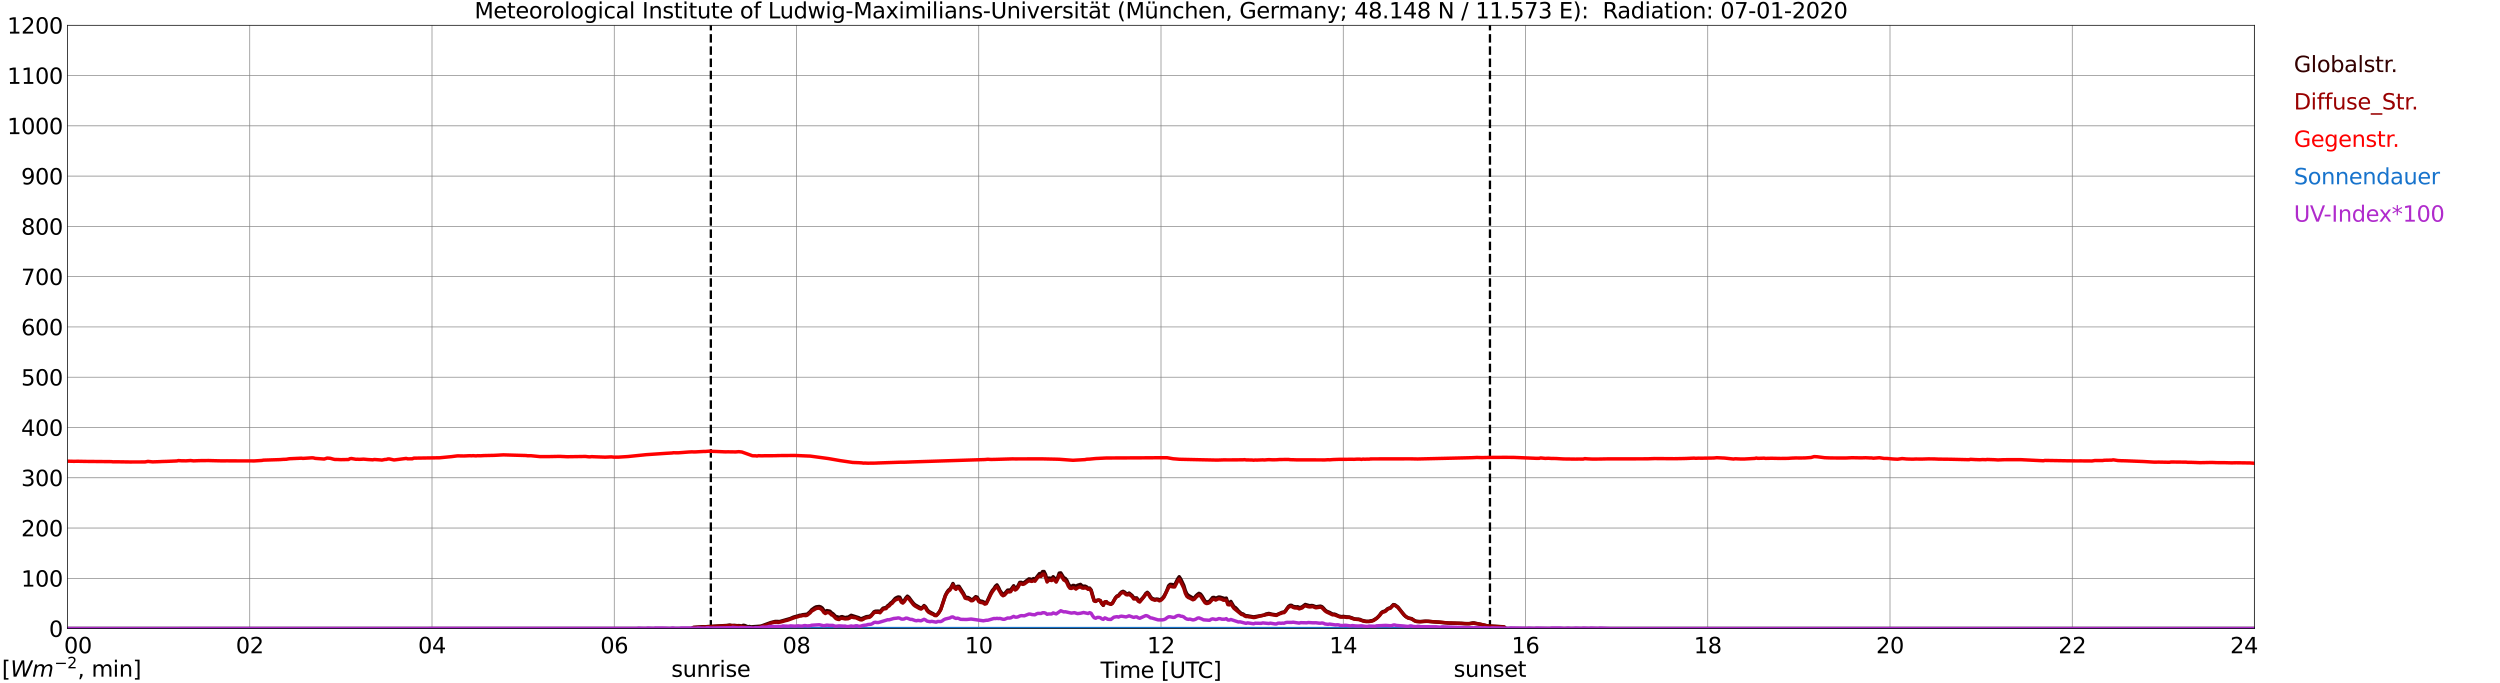 <?xml version="1.0" encoding="utf-8" standalone="no"?>
<!DOCTYPE svg PUBLIC "-//W3C//DTD SVG 1.1//EN"
  "http://www.w3.org/Graphics/SVG/1.1/DTD/svg11.dtd">
<svg xmlns:xlink="http://www.w3.org/1999/xlink" width="1085.4pt" height="296.64pt" viewBox="0 0 1085.4 296.64" xmlns="http://www.w3.org/2000/svg" version="1.1">
 <defs>
  <style type="text/css">*{stroke-linejoin: round; stroke-linecap: butt}</style>
 </defs>
 <g id="figure_1">
  <g id="patch_1">
   <path d="M 0 296.64 
L 1085.4 296.64 
L 1085.4 0 
L 0 0 
z
" style="fill: #ffffff"/>
  </g>
  <g id="axes_1">
   <g id="patch_2">
    <path d="M 29.306 272.909 
L 978.814 272.909 
L 978.814 10.976 
L 29.306 10.976 
z
" style="fill: #ffffff"/>
   </g>
   <g id="patch_3">
    <path d="M 978.814 272.909 
L 978.814 272.909 
L 978.814 10.976 
L 978.814 10.976 
z
" clip-path="url(#p29a161b597)" style="fill: #d3d3d3; opacity: 0.25; stroke: #d3d3d3; stroke-linejoin: miter"/>
   </g>
   <g id="matplotlib.axis_1">
    <g id="xtick_1">
     <g id="line2d_1">
      <path d="M 29.306 272.909 
L 29.306 10.976 
" clip-path="url(#p29a161b597)" style="fill: none; stroke: #808080; stroke-width: 0.3; stroke-linecap: square"/>
     </g>
     <g id="line2d_2"/>
     <g id="text_1">
      <!--    00 -->
      <g transform="translate(18.733 283.627) scale(0.095 -0.095)">
       <defs>
        <path id="DejaVuSans-20" transform="scale(0.016)"/>
        <path id="DejaVuSans-30" d="M 2034 4250 
Q 1547 4250 1301 3770 
Q 1056 3291 1056 2328 
Q 1056 1369 1301 889 
Q 1547 409 2034 409 
Q 2525 409 2770 889 
Q 3016 1369 3016 2328 
Q 3016 3291 2770 3770 
Q 2525 4250 2034 4250 
z
M 2034 4750 
Q 2819 4750 3233 4129 
Q 3647 3509 3647 2328 
Q 3647 1150 3233 529 
Q 2819 -91 2034 -91 
Q 1250 -91 836 529 
Q 422 1150 422 2328 
Q 422 3509 836 4129 
Q 1250 4750 2034 4750 
z
" transform="scale(0.016)"/>
       </defs>
       <use xlink:href="#DejaVuSans-20"/>
       <use xlink:href="#DejaVuSans-20" transform="translate(31.787 0)"/>
       <use xlink:href="#DejaVuSans-20" transform="translate(63.574 0)"/>
       <use xlink:href="#DejaVuSans-30" transform="translate(95.361 0)"/>
       <use xlink:href="#DejaVuSans-30" transform="translate(158.984 0)"/>
      </g>
     </g>
    </g>
    <g id="xtick_2">
     <g id="line2d_3">
      <path d="M 108.431 272.909 
L 108.431 10.976 
" clip-path="url(#p29a161b597)" style="fill: none; stroke: #808080; stroke-width: 0.3; stroke-linecap: square"/>
     </g>
     <g id="line2d_4"/>
     <g id="text_2">
      <!-- 02 -->
      <g transform="translate(102.387 283.627) scale(0.095 -0.095)">
       <defs>
        <path id="DejaVuSans-32" d="M 1228 531 
L 3431 531 
L 3431 0 
L 469 0 
L 469 531 
Q 828 903 1448 1529 
Q 2069 2156 2228 2338 
Q 2531 2678 2651 2914 
Q 2772 3150 2772 3378 
Q 2772 3750 2511 3984 
Q 2250 4219 1831 4219 
Q 1534 4219 1204 4116 
Q 875 4013 500 3803 
L 500 4441 
Q 881 4594 1212 4672 
Q 1544 4750 1819 4750 
Q 2544 4750 2975 4387 
Q 3406 4025 3406 3419 
Q 3406 3131 3298 2873 
Q 3191 2616 2906 2266 
Q 2828 2175 2409 1742 
Q 1991 1309 1228 531 
z
" transform="scale(0.016)"/>
       </defs>
       <use xlink:href="#DejaVuSans-30"/>
       <use xlink:href="#DejaVuSans-32" transform="translate(63.623 0)"/>
      </g>
     </g>
    </g>
    <g id="xtick_3">
     <g id="line2d_5">
      <path d="M 187.557 272.909 
L 187.557 10.976 
" clip-path="url(#p29a161b597)" style="fill: none; stroke: #808080; stroke-width: 0.3; stroke-linecap: square"/>
     </g>
     <g id="line2d_6"/>
     <g id="text_3">
      <!-- 04 -->
      <g transform="translate(181.513 283.627) scale(0.095 -0.095)">
       <defs>
        <path id="DejaVuSans-34" d="M 2419 4116 
L 825 1625 
L 2419 1625 
L 2419 4116 
z
M 2253 4666 
L 3047 4666 
L 3047 1625 
L 3713 1625 
L 3713 1100 
L 3047 1100 
L 3047 0 
L 2419 0 
L 2419 1100 
L 313 1100 
L 313 1709 
L 2253 4666 
z
" transform="scale(0.016)"/>
       </defs>
       <use xlink:href="#DejaVuSans-30"/>
       <use xlink:href="#DejaVuSans-34" transform="translate(63.623 0)"/>
      </g>
     </g>
    </g>
    <g id="xtick_4">
     <g id="line2d_7">
      <path d="M 266.683 272.909 
L 266.683 10.976 
" clip-path="url(#p29a161b597)" style="fill: none; stroke: #808080; stroke-width: 0.3; stroke-linecap: square"/>
     </g>
     <g id="line2d_8"/>
     <g id="text_4">
      <!-- 06 -->
      <g transform="translate(260.638 283.627) scale(0.095 -0.095)">
       <defs>
        <path id="DejaVuSans-36" d="M 2113 2584 
Q 1688 2584 1439 2293 
Q 1191 2003 1191 1497 
Q 1191 994 1439 701 
Q 1688 409 2113 409 
Q 2538 409 2786 701 
Q 3034 994 3034 1497 
Q 3034 2003 2786 2293 
Q 2538 2584 2113 2584 
z
M 3366 4563 
L 3366 3988 
Q 3128 4100 2886 4159 
Q 2644 4219 2406 4219 
Q 1781 4219 1451 3797 
Q 1122 3375 1075 2522 
Q 1259 2794 1537 2939 
Q 1816 3084 2150 3084 
Q 2853 3084 3261 2657 
Q 3669 2231 3669 1497 
Q 3669 778 3244 343 
Q 2819 -91 2113 -91 
Q 1303 -91 875 529 
Q 447 1150 447 2328 
Q 447 3434 972 4092 
Q 1497 4750 2381 4750 
Q 2619 4750 2861 4703 
Q 3103 4656 3366 4563 
z
" transform="scale(0.016)"/>
       </defs>
       <use xlink:href="#DejaVuSans-30"/>
       <use xlink:href="#DejaVuSans-36" transform="translate(63.623 0)"/>
      </g>
     </g>
    </g>
    <g id="xtick_5">
     <g id="line2d_9">
      <path d="M 345.808 272.909 
L 345.808 10.976 
" clip-path="url(#p29a161b597)" style="fill: none; stroke: #808080; stroke-width: 0.3; stroke-linecap: square"/>
     </g>
     <g id="line2d_10"/>
     <g id="text_5">
      <!-- 08 -->
      <g transform="translate(339.764 283.627) scale(0.095 -0.095)">
       <defs>
        <path id="DejaVuSans-38" d="M 2034 2216 
Q 1584 2216 1326 1975 
Q 1069 1734 1069 1313 
Q 1069 891 1326 650 
Q 1584 409 2034 409 
Q 2484 409 2743 651 
Q 3003 894 3003 1313 
Q 3003 1734 2745 1975 
Q 2488 2216 2034 2216 
z
M 1403 2484 
Q 997 2584 770 2862 
Q 544 3141 544 3541 
Q 544 4100 942 4425 
Q 1341 4750 2034 4750 
Q 2731 4750 3128 4425 
Q 3525 4100 3525 3541 
Q 3525 3141 3298 2862 
Q 3072 2584 2669 2484 
Q 3125 2378 3379 2068 
Q 3634 1759 3634 1313 
Q 3634 634 3220 271 
Q 2806 -91 2034 -91 
Q 1263 -91 848 271 
Q 434 634 434 1313 
Q 434 1759 690 2068 
Q 947 2378 1403 2484 
z
M 1172 3481 
Q 1172 3119 1398 2916 
Q 1625 2713 2034 2713 
Q 2441 2713 2670 2916 
Q 2900 3119 2900 3481 
Q 2900 3844 2670 4047 
Q 2441 4250 2034 4250 
Q 1625 4250 1398 4047 
Q 1172 3844 1172 3481 
z
" transform="scale(0.016)"/>
       </defs>
       <use xlink:href="#DejaVuSans-30"/>
       <use xlink:href="#DejaVuSans-38" transform="translate(63.623 0)"/>
      </g>
     </g>
    </g>
    <g id="xtick_6">
     <g id="line2d_11">
      <path d="M 424.934 272.909 
L 424.934 10.976 
" clip-path="url(#p29a161b597)" style="fill: none; stroke: #808080; stroke-width: 0.3; stroke-linecap: square"/>
     </g>
     <g id="line2d_12"/>
     <g id="text_6">
      <!-- 10 -->
      <g transform="translate(418.89 283.627) scale(0.095 -0.095)">
       <defs>
        <path id="DejaVuSans-31" d="M 794 531 
L 1825 531 
L 1825 4091 
L 703 3866 
L 703 4441 
L 1819 4666 
L 2450 4666 
L 2450 531 
L 3481 531 
L 3481 0 
L 794 0 
L 794 531 
z
" transform="scale(0.016)"/>
       </defs>
       <use xlink:href="#DejaVuSans-31"/>
       <use xlink:href="#DejaVuSans-30" transform="translate(63.623 0)"/>
      </g>
     </g>
    </g>
    <g id="xtick_7">
     <g id="line2d_13">
      <path d="M 504.06 272.909 
L 504.06 10.976 
" clip-path="url(#p29a161b597)" style="fill: none; stroke: #808080; stroke-width: 0.3; stroke-linecap: square"/>
     </g>
     <g id="line2d_14"/>
     <g id="text_7">
      <!-- 12 -->
      <g transform="translate(498.015 283.627) scale(0.095 -0.095)">
       <use xlink:href="#DejaVuSans-31"/>
       <use xlink:href="#DejaVuSans-32" transform="translate(63.623 0)"/>
      </g>
     </g>
    </g>
    <g id="xtick_8">
     <g id="line2d_15">
      <path d="M 583.185 272.909 
L 583.185 10.976 
" clip-path="url(#p29a161b597)" style="fill: none; stroke: #808080; stroke-width: 0.3; stroke-linecap: square"/>
     </g>
     <g id="line2d_16"/>
     <g id="text_8">
      <!-- 14 -->
      <g transform="translate(577.141 283.627) scale(0.095 -0.095)">
       <use xlink:href="#DejaVuSans-31"/>
       <use xlink:href="#DejaVuSans-34" transform="translate(63.623 0)"/>
      </g>
     </g>
    </g>
    <g id="xtick_9">
     <g id="line2d_17">
      <path d="M 662.311 272.909 
L 662.311 10.976 
" clip-path="url(#p29a161b597)" style="fill: none; stroke: #808080; stroke-width: 0.3; stroke-linecap: square"/>
     </g>
     <g id="line2d_18"/>
     <g id="text_9">
      <!-- 16 -->
      <g transform="translate(656.267 283.627) scale(0.095 -0.095)">
       <use xlink:href="#DejaVuSans-31"/>
       <use xlink:href="#DejaVuSans-36" transform="translate(63.623 0)"/>
      </g>
     </g>
    </g>
    <g id="xtick_10">
     <g id="line2d_19">
      <path d="M 741.437 272.909 
L 741.437 10.976 
" clip-path="url(#p29a161b597)" style="fill: none; stroke: #808080; stroke-width: 0.3; stroke-linecap: square"/>
     </g>
     <g id="line2d_20"/>
     <g id="text_10">
      <!-- 18 -->
      <g transform="translate(735.392 283.627) scale(0.095 -0.095)">
       <use xlink:href="#DejaVuSans-31"/>
       <use xlink:href="#DejaVuSans-38" transform="translate(63.623 0)"/>
      </g>
     </g>
    </g>
    <g id="xtick_11">
     <g id="line2d_21">
      <path d="M 820.562 272.909 
L 820.562 10.976 
" clip-path="url(#p29a161b597)" style="fill: none; stroke: #808080; stroke-width: 0.3; stroke-linecap: square"/>
     </g>
     <g id="line2d_22"/>
     <g id="text_11">
      <!-- 20 -->
      <g transform="translate(814.518 283.627) scale(0.095 -0.095)">
       <use xlink:href="#DejaVuSans-32"/>
       <use xlink:href="#DejaVuSans-30" transform="translate(63.623 0)"/>
      </g>
     </g>
    </g>
    <g id="xtick_12">
     <g id="line2d_23">
      <path d="M 899.688 272.909 
L 899.688 10.976 
" clip-path="url(#p29a161b597)" style="fill: none; stroke: #808080; stroke-width: 0.3; stroke-linecap: square"/>
     </g>
     <g id="line2d_24"/>
     <g id="text_12">
      <!-- 22 -->
      <g transform="translate(893.644 283.627) scale(0.095 -0.095)">
       <use xlink:href="#DejaVuSans-32"/>
       <use xlink:href="#DejaVuSans-32" transform="translate(63.623 0)"/>
      </g>
     </g>
    </g>
    <g id="xtick_13">
     <g id="line2d_25">
      <path d="M 978.814 272.909 
L 978.814 10.976 
" clip-path="url(#p29a161b597)" style="fill: none; stroke: #808080; stroke-width: 0.3; stroke-linecap: square"/>
     </g>
     <g id="line2d_26"/>
     <g id="text_13">
      <!-- 24    -->
      <g transform="translate(968.241 283.627) scale(0.095 -0.095)">
       <use xlink:href="#DejaVuSans-32"/>
       <use xlink:href="#DejaVuSans-34" transform="translate(63.623 0)"/>
       <use xlink:href="#DejaVuSans-20" transform="translate(127.246 0)"/>
       <use xlink:href="#DejaVuSans-20" transform="translate(159.033 0)"/>
       <use xlink:href="#DejaVuSans-20" transform="translate(190.82 0)"/>
      </g>
     </g>
    </g>
    <g id="text_14">
     <!-- Time [UTC] -->
     <g transform="translate(477.806 294.322) scale(0.095 -0.095)">
      <defs>
       <path id="DejaVuSans-54" d="M -19 4666 
L 3928 4666 
L 3928 4134 
L 2272 4134 
L 2272 0 
L 1638 0 
L 1638 4134 
L -19 4134 
L -19 4666 
z
" transform="scale(0.016)"/>
       <path id="DejaVuSans-69" d="M 603 3500 
L 1178 3500 
L 1178 0 
L 603 0 
L 603 3500 
z
M 603 4863 
L 1178 4863 
L 1178 4134 
L 603 4134 
L 603 4863 
z
" transform="scale(0.016)"/>
       <path id="DejaVuSans-6d" d="M 3328 2828 
Q 3544 3216 3844 3400 
Q 4144 3584 4550 3584 
Q 5097 3584 5394 3201 
Q 5691 2819 5691 2113 
L 5691 0 
L 5113 0 
L 5113 2094 
Q 5113 2597 4934 2840 
Q 4756 3084 4391 3084 
Q 3944 3084 3684 2787 
Q 3425 2491 3425 1978 
L 3425 0 
L 2847 0 
L 2847 2094 
Q 2847 2600 2669 2842 
Q 2491 3084 2119 3084 
Q 1678 3084 1418 2786 
Q 1159 2488 1159 1978 
L 1159 0 
L 581 0 
L 581 3500 
L 1159 3500 
L 1159 2956 
Q 1356 3278 1631 3431 
Q 1906 3584 2284 3584 
Q 2666 3584 2933 3390 
Q 3200 3197 3328 2828 
z
" transform="scale(0.016)"/>
       <path id="DejaVuSans-65" d="M 3597 1894 
L 3597 1613 
L 953 1613 
Q 991 1019 1311 708 
Q 1631 397 2203 397 
Q 2534 397 2845 478 
Q 3156 559 3463 722 
L 3463 178 
Q 3153 47 2828 -22 
Q 2503 -91 2169 -91 
Q 1331 -91 842 396 
Q 353 884 353 1716 
Q 353 2575 817 3079 
Q 1281 3584 2069 3584 
Q 2775 3584 3186 3129 
Q 3597 2675 3597 1894 
z
M 3022 2063 
Q 3016 2534 2758 2815 
Q 2500 3097 2075 3097 
Q 1594 3097 1305 2825 
Q 1016 2553 972 2059 
L 3022 2063 
z
" transform="scale(0.016)"/>
       <path id="DejaVuSans-5b" d="M 550 4863 
L 1875 4863 
L 1875 4416 
L 1125 4416 
L 1125 -397 
L 1875 -397 
L 1875 -844 
L 550 -844 
L 550 4863 
z
" transform="scale(0.016)"/>
       <path id="DejaVuSans-55" d="M 556 4666 
L 1191 4666 
L 1191 1831 
Q 1191 1081 1462 751 
Q 1734 422 2344 422 
Q 2950 422 3222 751 
Q 3494 1081 3494 1831 
L 3494 4666 
L 4128 4666 
L 4128 1753 
Q 4128 841 3676 375 
Q 3225 -91 2344 -91 
Q 1459 -91 1007 375 
Q 556 841 556 1753 
L 556 4666 
z
" transform="scale(0.016)"/>
       <path id="DejaVuSans-43" d="M 4122 4306 
L 4122 3641 
Q 3803 3938 3442 4084 
Q 3081 4231 2675 4231 
Q 1875 4231 1450 3742 
Q 1025 3253 1025 2328 
Q 1025 1406 1450 917 
Q 1875 428 2675 428 
Q 3081 428 3442 575 
Q 3803 722 4122 1019 
L 4122 359 
Q 3791 134 3420 21 
Q 3050 -91 2638 -91 
Q 1578 -91 968 557 
Q 359 1206 359 2328 
Q 359 3453 968 4101 
Q 1578 4750 2638 4750 
Q 3056 4750 3426 4639 
Q 3797 4528 4122 4306 
z
" transform="scale(0.016)"/>
       <path id="DejaVuSans-5d" d="M 1947 4863 
L 1947 -844 
L 622 -844 
L 622 -397 
L 1369 -397 
L 1369 4416 
L 622 4416 
L 622 4863 
L 1947 4863 
z
" transform="scale(0.016)"/>
      </defs>
      <use xlink:href="#DejaVuSans-54"/>
      <use xlink:href="#DejaVuSans-69" transform="translate(57.959 0)"/>
      <use xlink:href="#DejaVuSans-6d" transform="translate(85.742 0)"/>
      <use xlink:href="#DejaVuSans-65" transform="translate(183.154 0)"/>
      <use xlink:href="#DejaVuSans-20" transform="translate(244.678 0)"/>
      <use xlink:href="#DejaVuSans-5b" transform="translate(276.465 0)"/>
      <use xlink:href="#DejaVuSans-55" transform="translate(315.479 0)"/>
      <use xlink:href="#DejaVuSans-54" transform="translate(388.672 0)"/>
      <use xlink:href="#DejaVuSans-43" transform="translate(443.881 0)"/>
      <use xlink:href="#DejaVuSans-5d" transform="translate(513.705 0)"/>
     </g>
    </g>
   </g>
   <g id="matplotlib.axis_2">
    <g id="ytick_1">
     <g id="line2d_27">
      <path d="M 29.306 272.909 
L 978.814 272.909 
" clip-path="url(#p29a161b597)" style="fill: none; stroke: #808080; stroke-width: 0.3; stroke-linecap: square"/>
     </g>
     <g id="line2d_28"/>
     <g id="text_15">
      <!-- 0 -->
      <g transform="translate(21.261 276.518) scale(0.095 -0.095)">
       <use xlink:href="#DejaVuSans-30"/>
      </g>
     </g>
    </g>
    <g id="ytick_2">
     <g id="line2d_29">
      <path d="M 29.306 251.081 
L 978.814 251.081 
" clip-path="url(#p29a161b597)" style="fill: none; stroke: #808080; stroke-width: 0.3; stroke-linecap: square"/>
     </g>
     <g id="line2d_30"/>
     <g id="text_16">
      <!-- 100 -->
      <g transform="translate(9.173 254.69) scale(0.095 -0.095)">
       <use xlink:href="#DejaVuSans-31"/>
       <use xlink:href="#DejaVuSans-30" transform="translate(63.623 0)"/>
       <use xlink:href="#DejaVuSans-30" transform="translate(127.246 0)"/>
      </g>
     </g>
    </g>
    <g id="ytick_3">
     <g id="line2d_31">
      <path d="M 29.306 229.253 
L 978.814 229.253 
" clip-path="url(#p29a161b597)" style="fill: none; stroke: #808080; stroke-width: 0.3; stroke-linecap: square"/>
     </g>
     <g id="line2d_32"/>
     <g id="text_17">
      <!-- 200 -->
      <g transform="translate(9.173 232.863) scale(0.095 -0.095)">
       <use xlink:href="#DejaVuSans-32"/>
       <use xlink:href="#DejaVuSans-30" transform="translate(63.623 0)"/>
       <use xlink:href="#DejaVuSans-30" transform="translate(127.246 0)"/>
      </g>
     </g>
    </g>
    <g id="ytick_4">
     <g id="line2d_33">
      <path d="M 29.306 207.426 
L 978.814 207.426 
" clip-path="url(#p29a161b597)" style="fill: none; stroke: #808080; stroke-width: 0.3; stroke-linecap: square"/>
     </g>
     <g id="line2d_34"/>
     <g id="text_18">
      <!-- 300 -->
      <g transform="translate(9.173 211.035) scale(0.095 -0.095)">
       <defs>
        <path id="DejaVuSans-33" d="M 2597 2516 
Q 3050 2419 3304 2112 
Q 3559 1806 3559 1356 
Q 3559 666 3084 287 
Q 2609 -91 1734 -91 
Q 1441 -91 1130 -33 
Q 819 25 488 141 
L 488 750 
Q 750 597 1062 519 
Q 1375 441 1716 441 
Q 2309 441 2620 675 
Q 2931 909 2931 1356 
Q 2931 1769 2642 2001 
Q 2353 2234 1838 2234 
L 1294 2234 
L 1294 2753 
L 1863 2753 
Q 2328 2753 2575 2939 
Q 2822 3125 2822 3475 
Q 2822 3834 2567 4026 
Q 2313 4219 1838 4219 
Q 1578 4219 1281 4162 
Q 984 4106 628 3988 
L 628 4550 
Q 988 4650 1302 4700 
Q 1616 4750 1894 4750 
Q 2613 4750 3031 4423 
Q 3450 4097 3450 3541 
Q 3450 3153 3228 2886 
Q 3006 2619 2597 2516 
z
" transform="scale(0.016)"/>
       </defs>
       <use xlink:href="#DejaVuSans-33"/>
       <use xlink:href="#DejaVuSans-30" transform="translate(63.623 0)"/>
       <use xlink:href="#DejaVuSans-30" transform="translate(127.246 0)"/>
      </g>
     </g>
    </g>
    <g id="ytick_5">
     <g id="line2d_35">
      <path d="M 29.306 185.598 
L 978.814 185.598 
" clip-path="url(#p29a161b597)" style="fill: none; stroke: #808080; stroke-width: 0.3; stroke-linecap: square"/>
     </g>
     <g id="line2d_36"/>
     <g id="text_19">
      <!-- 400 -->
      <g transform="translate(9.173 189.207) scale(0.095 -0.095)">
       <use xlink:href="#DejaVuSans-34"/>
       <use xlink:href="#DejaVuSans-30" transform="translate(63.623 0)"/>
       <use xlink:href="#DejaVuSans-30" transform="translate(127.246 0)"/>
      </g>
     </g>
    </g>
    <g id="ytick_6">
     <g id="line2d_37">
      <path d="M 29.306 163.77 
L 978.814 163.77 
" clip-path="url(#p29a161b597)" style="fill: none; stroke: #808080; stroke-width: 0.3; stroke-linecap: square"/>
     </g>
     <g id="line2d_38"/>
     <g id="text_20">
      <!-- 500 -->
      <g transform="translate(9.173 167.379) scale(0.095 -0.095)">
       <defs>
        <path id="DejaVuSans-35" d="M 691 4666 
L 3169 4666 
L 3169 4134 
L 1269 4134 
L 1269 2991 
Q 1406 3038 1543 3061 
Q 1681 3084 1819 3084 
Q 2600 3084 3056 2656 
Q 3513 2228 3513 1497 
Q 3513 744 3044 326 
Q 2575 -91 1722 -91 
Q 1428 -91 1123 -41 
Q 819 9 494 109 
L 494 744 
Q 775 591 1075 516 
Q 1375 441 1709 441 
Q 2250 441 2565 725 
Q 2881 1009 2881 1497 
Q 2881 1984 2565 2268 
Q 2250 2553 1709 2553 
Q 1456 2553 1204 2497 
Q 953 2441 691 2322 
L 691 4666 
z
" transform="scale(0.016)"/>
       </defs>
       <use xlink:href="#DejaVuSans-35"/>
       <use xlink:href="#DejaVuSans-30" transform="translate(63.623 0)"/>
       <use xlink:href="#DejaVuSans-30" transform="translate(127.246 0)"/>
      </g>
     </g>
    </g>
    <g id="ytick_7">
     <g id="line2d_39">
      <path d="M 29.306 141.942 
L 978.814 141.942 
" clip-path="url(#p29a161b597)" style="fill: none; stroke: #808080; stroke-width: 0.3; stroke-linecap: square"/>
     </g>
     <g id="line2d_40"/>
     <g id="text_21">
      <!-- 600 -->
      <g transform="translate(9.173 145.551) scale(0.095 -0.095)">
       <use xlink:href="#DejaVuSans-36"/>
       <use xlink:href="#DejaVuSans-30" transform="translate(63.623 0)"/>
       <use xlink:href="#DejaVuSans-30" transform="translate(127.246 0)"/>
      </g>
     </g>
    </g>
    <g id="ytick_8">
     <g id="line2d_41">
      <path d="M 29.306 120.114 
L 978.814 120.114 
" clip-path="url(#p29a161b597)" style="fill: none; stroke: #808080; stroke-width: 0.3; stroke-linecap: square"/>
     </g>
     <g id="line2d_42"/>
     <g id="text_22">
      <!-- 700 -->
      <g transform="translate(9.173 123.724) scale(0.095 -0.095)">
       <defs>
        <path id="DejaVuSans-37" d="M 525 4666 
L 3525 4666 
L 3525 4397 
L 1831 0 
L 1172 0 
L 2766 4134 
L 525 4134 
L 525 4666 
z
" transform="scale(0.016)"/>
       </defs>
       <use xlink:href="#DejaVuSans-37"/>
       <use xlink:href="#DejaVuSans-30" transform="translate(63.623 0)"/>
       <use xlink:href="#DejaVuSans-30" transform="translate(127.246 0)"/>
      </g>
     </g>
    </g>
    <g id="ytick_9">
     <g id="line2d_43">
      <path d="M 29.306 98.287 
L 978.814 98.287 
" clip-path="url(#p29a161b597)" style="fill: none; stroke: #808080; stroke-width: 0.3; stroke-linecap: square"/>
     </g>
     <g id="line2d_44"/>
     <g id="text_23">
      <!-- 800 -->
      <g transform="translate(9.173 101.896) scale(0.095 -0.095)">
       <use xlink:href="#DejaVuSans-38"/>
       <use xlink:href="#DejaVuSans-30" transform="translate(63.623 0)"/>
       <use xlink:href="#DejaVuSans-30" transform="translate(127.246 0)"/>
      </g>
     </g>
    </g>
    <g id="ytick_10">
     <g id="line2d_45">
      <path d="M 29.306 76.459 
L 978.814 76.459 
" clip-path="url(#p29a161b597)" style="fill: none; stroke: #808080; stroke-width: 0.3; stroke-linecap: square"/>
     </g>
     <g id="line2d_46"/>
     <g id="text_24">
      <!-- 900 -->
      <g transform="translate(9.173 80.068) scale(0.095 -0.095)">
       <defs>
        <path id="DejaVuSans-39" d="M 703 97 
L 703 672 
Q 941 559 1184 500 
Q 1428 441 1663 441 
Q 2288 441 2617 861 
Q 2947 1281 2994 2138 
Q 2813 1869 2534 1725 
Q 2256 1581 1919 1581 
Q 1219 1581 811 2004 
Q 403 2428 403 3163 
Q 403 3881 828 4315 
Q 1253 4750 1959 4750 
Q 2769 4750 3195 4129 
Q 3622 3509 3622 2328 
Q 3622 1225 3098 567 
Q 2575 -91 1691 -91 
Q 1453 -91 1209 -44 
Q 966 3 703 97 
z
M 1959 2075 
Q 2384 2075 2632 2365 
Q 2881 2656 2881 3163 
Q 2881 3666 2632 3958 
Q 2384 4250 1959 4250 
Q 1534 4250 1286 3958 
Q 1038 3666 1038 3163 
Q 1038 2656 1286 2365 
Q 1534 2075 1959 2075 
z
" transform="scale(0.016)"/>
       </defs>
       <use xlink:href="#DejaVuSans-39"/>
       <use xlink:href="#DejaVuSans-30" transform="translate(63.623 0)"/>
       <use xlink:href="#DejaVuSans-30" transform="translate(127.246 0)"/>
      </g>
     </g>
    </g>
    <g id="ytick_11">
     <g id="line2d_47">
      <path d="M 29.306 54.631 
L 978.814 54.631 
" clip-path="url(#p29a161b597)" style="fill: none; stroke: #808080; stroke-width: 0.3; stroke-linecap: square"/>
     </g>
     <g id="line2d_48"/>
     <g id="text_25">
      <!-- 1000 -->
      <g transform="translate(3.128 58.24) scale(0.095 -0.095)">
       <use xlink:href="#DejaVuSans-31"/>
       <use xlink:href="#DejaVuSans-30" transform="translate(63.623 0)"/>
       <use xlink:href="#DejaVuSans-30" transform="translate(127.246 0)"/>
       <use xlink:href="#DejaVuSans-30" transform="translate(190.869 0)"/>
      </g>
     </g>
    </g>
    <g id="ytick_12">
     <g id="line2d_49">
      <path d="M 29.306 32.803 
L 978.814 32.803 
" clip-path="url(#p29a161b597)" style="fill: none; stroke: #808080; stroke-width: 0.3; stroke-linecap: square"/>
     </g>
     <g id="line2d_50"/>
     <g id="text_26">
      <!-- 1100 -->
      <g transform="translate(3.128 36.413) scale(0.095 -0.095)">
       <use xlink:href="#DejaVuSans-31"/>
       <use xlink:href="#DejaVuSans-31" transform="translate(63.623 0)"/>
       <use xlink:href="#DejaVuSans-30" transform="translate(127.246 0)"/>
       <use xlink:href="#DejaVuSans-30" transform="translate(190.869 0)"/>
      </g>
     </g>
    </g>
    <g id="ytick_13">
     <g id="line2d_51">
      <path d="M 29.306 10.976 
L 978.814 10.976 
" clip-path="url(#p29a161b597)" style="fill: none; stroke: #808080; stroke-width: 0.3; stroke-linecap: square"/>
     </g>
     <g id="line2d_52"/>
     <g id="text_27">
      <!-- 1200 -->
      <g transform="translate(3.128 14.585) scale(0.095 -0.095)">
       <use xlink:href="#DejaVuSans-31"/>
       <use xlink:href="#DejaVuSans-32" transform="translate(63.623 0)"/>
       <use xlink:href="#DejaVuSans-30" transform="translate(127.246 0)"/>
       <use xlink:href="#DejaVuSans-30" transform="translate(190.869 0)"/>
      </g>
     </g>
    </g>
   </g>
   <g id="line2d_53">
    <path d="M 308.619 272.909 
L 308.619 10.976 
" clip-path="url(#p29a161b597)" style="fill: none; stroke-dasharray: 3.7,1.6; stroke-dashoffset: 0; stroke: #000000"/>
   </g>
   <g id="line2d_54">
    <path d="M 646.882 272.909 
L 646.882 10.976 
" clip-path="url(#p29a161b597)" style="fill: none; stroke-dasharray: 3.7,1.6; stroke-dashoffset: 0; stroke: #000000"/>
   </g>
   <g id="line2d_55">
    <path d="M 29.306 272.909 
L 300.311 272.909 
L 300.971 272.442 
L 304.927 272.097 
L 306.246 272.127 
L 307.564 272.003 
L 309.543 271.909 
L 315.477 271.564 
L 316.796 271.376 
L 317.455 271.564 
L 318.114 271.595 
L 318.774 271.501 
L 320.093 271.658 
L 320.752 271.595 
L 322.071 271.782 
L 322.73 271.47 
L 323.39 271.595 
L 324.708 272.16 
L 325.368 272.003 
L 326.027 272.16 
L 329.983 271.879 
L 330.643 271.752 
L 334.599 270.309 
L 336.577 269.807 
L 338.555 269.84 
L 343.171 268.521 
L 344.49 267.926 
L 346.468 267.393 
L 347.127 267.142 
L 347.787 267.111 
L 348.446 266.891 
L 350.424 266.67 
L 351.743 265.542 
L 352.402 264.728 
L 353.721 263.787 
L 354.38 263.473 
L 355.699 263.315 
L 356.359 263.536 
L 357.018 264.005 
L 357.677 264.979 
L 358.337 265.605 
L 358.996 265.103 
L 360.315 265.354 
L 360.974 266.044 
L 361.634 266.452 
L 362.952 267.768 
L 363.612 267.801 
L 364.271 268.207 
L 364.93 267.862 
L 365.59 267.707 
L 366.909 268.146 
L 367.568 267.989 
L 368.227 267.958 
L 369.546 267.142 
L 372.843 268.177 
L 373.502 268.585 
L 374.162 268.554 
L 376.14 267.738 
L 377.459 267.581 
L 378.118 267.205 
L 378.777 266.515 
L 379.437 265.636 
L 380.096 265.354 
L 381.415 265.324 
L 382.074 265.542 
L 383.393 264.038 
L 384.712 263.754 
L 385.371 263.001 
L 386.031 262.532 
L 386.69 261.809 
L 387.349 261.34 
L 388.668 259.803 
L 389.328 259.426 
L 389.987 259.177 
L 390.646 259.301 
L 391.306 260.618 
L 391.965 261.246 
L 392.624 260.65 
L 393.284 259.583 
L 393.943 258.832 
L 394.603 259.332 
L 395.921 261.12 
L 396.581 261.936 
L 397.24 262.562 
L 399.878 264.069 
L 400.537 263.66 
L 401.196 262.907 
L 401.856 263.503 
L 402.515 264.634 
L 403.175 265.385 
L 404.493 266.138 
L 405.153 266.452 
L 405.812 266.954 
L 406.471 267.111 
L 407.131 266.515 
L 407.79 265.669 
L 408.45 264.507 
L 410.428 258.485 
L 411.087 257.199 
L 411.746 256.259 
L 412.406 255.757 
L 413.065 254.722 
L 413.725 253.342 
L 414.384 254.661 
L 415.043 255.412 
L 415.703 254.565 
L 416.362 254.565 
L 418.34 257.671 
L 419 259.081 
L 419.659 259.365 
L 420.318 259.426 
L 420.978 259.803 
L 421.637 260.336 
L 422.297 260.305 
L 423.615 259.05 
L 424.275 259.301 
L 424.934 260.493 
L 425.593 260.965 
L 426.253 261.026 
L 426.912 261.277 
L 427.572 261.748 
L 428.231 261.685 
L 428.89 260.399 
L 430.209 257.45 
L 430.869 256.322 
L 431.528 255.569 
L 432.187 254.504 
L 432.847 253.938 
L 433.506 255.036 
L 434.165 256.448 
L 434.825 257.357 
L 435.484 258.016 
L 436.144 257.765 
L 437.462 256.228 
L 438.781 256.134 
L 440.1 254.316 
L 440.759 255.475 
L 441.419 255.224 
L 442.078 254.189 
L 442.737 252.873 
L 443.397 252.81 
L 444.056 253.185 
L 444.716 252.873 
L 446.694 251.336 
L 447.353 251.43 
L 448.012 251.681 
L 448.672 251.21 
L 449.331 251.555 
L 451.309 249.014 
L 451.969 249.171 
L 452.628 248.167 
L 453.287 248.136 
L 453.947 249.485 
L 454.606 251.9 
L 455.266 250.992 
L 455.925 251.022 
L 456.584 251.24 
L 457.244 250.396 
L 457.903 251.085 
L 458.563 251.993 
L 459.222 250.677 
L 459.881 248.826 
L 460.541 248.732 
L 461.859 250.865 
L 462.519 251.116 
L 463.178 251.963 
L 463.838 253.5 
L 464.497 254.44 
L 465.156 254.661 
L 465.816 254.159 
L 466.475 254.22 
L 467.134 254.661 
L 467.794 254.126 
L 469.113 253.72 
L 469.772 254.346 
L 470.431 254.534 
L 471.091 254.471 
L 471.75 254.785 
L 472.409 255.444 
L 473.069 255.318 
L 473.728 256.134 
L 475.047 260.744 
L 475.706 261.026 
L 476.366 260.65 
L 477.025 260.493 
L 477.685 260.744 
L 478.344 261.967 
L 479.003 262.813 
L 479.663 261.434 
L 480.322 261.213 
L 480.981 261.936 
L 481.641 262.03 
L 482.3 262.344 
L 482.96 261.905 
L 484.278 259.552 
L 484.938 258.769 
L 485.597 258.548 
L 486.256 257.671 
L 486.916 257.012 
L 487.575 256.73 
L 488.235 257.044 
L 488.894 257.671 
L 489.553 257.859 
L 490.213 257.483 
L 491.532 258.548 
L 492.191 259.489 
L 492.85 259.616 
L 493.51 259.583 
L 494.169 260.493 
L 494.828 260.965 
L 496.147 259.552 
L 496.807 258.705 
L 497.466 257.671 
L 498.125 257.169 
L 498.785 257.828 
L 499.444 258.987 
L 500.103 259.773 
L 501.422 260.242 
L 502.082 260.085 
L 502.741 260.148 
L 503.4 260.43 
L 504.06 260.179 
L 504.719 259.646 
L 505.379 258.799 
L 506.038 257.577 
L 506.697 256.104 
L 507.357 254.346 
L 508.016 253.72 
L 508.675 253.751 
L 509.994 254.002 
L 511.313 251.336 
L 511.972 250.396 
L 512.632 251.398 
L 513.95 254.189 
L 514.61 256.385 
L 515.269 257.828 
L 515.929 258.485 
L 517.907 259.646 
L 518.566 259.552 
L 519.226 258.705 
L 519.885 258.079 
L 520.544 257.608 
L 521.204 257.922 
L 521.863 258.769 
L 523.182 260.995 
L 523.841 261.403 
L 524.501 261.277 
L 525.16 260.995 
L 526.479 259.426 
L 527.138 259.365 
L 527.797 259.773 
L 529.116 259.208 
L 529.776 259.271 
L 531.754 259.867 
L 532.413 259.677 
L 533.073 261.654 
L 533.732 261.905 
L 534.391 261.12 
L 535.71 263.409 
L 536.369 263.787 
L 537.029 264.444 
L 537.688 265.26 
L 539.007 266.422 
L 539.666 266.546 
L 540.326 267.048 
L 540.985 267.362 
L 541.644 267.362 
L 544.282 267.832 
L 548.898 267.048 
L 549.557 266.609 
L 550.876 266.326 
L 552.195 266.67 
L 554.173 266.954 
L 555.491 266.358 
L 556.81 265.793 
L 557.47 265.793 
L 558.129 265.134 
L 559.448 263.252 
L 560.107 262.813 
L 560.766 262.813 
L 561.426 263.285 
L 562.745 263.503 
L 563.404 263.409 
L 564.063 263.754 
L 564.723 263.724 
L 565.382 263.409 
L 566.701 262.438 
L 568.679 263.001 
L 569.338 262.877 
L 569.998 262.94 
L 571.317 263.442 
L 573.295 263.158 
L 573.954 263.409 
L 574.613 264.038 
L 575.273 264.822 
L 575.932 265.354 
L 577.251 265.887 
L 578.57 266.64 
L 579.229 266.609 
L 579.889 266.797 
L 581.207 267.456 
L 582.526 267.738 
L 583.185 267.611 
L 584.504 267.801 
L 585.823 267.895 
L 587.142 268.334 
L 587.801 268.615 
L 588.46 268.772 
L 589.779 268.803 
L 590.439 268.93 
L 591.098 269.274 
L 593.076 269.746 
L 594.395 269.807 
L 595.054 269.556 
L 595.714 269.462 
L 596.373 269.211 
L 597.692 268.364 
L 598.351 267.768 
L 599.011 267.017 
L 599.67 266.075 
L 600.329 265.542 
L 600.989 265.385 
L 601.648 265.04 
L 602.307 264.383 
L 602.967 264.038 
L 603.626 263.911 
L 604.945 262.501 
L 605.604 262.595 
L 606.923 263.567 
L 608.901 266.075 
L 610.22 267.611 
L 611.539 268.334 
L 612.858 268.585 
L 614.176 269.462 
L 614.836 269.746 
L 616.814 269.87 
L 618.792 269.683 
L 622.089 269.934 
L 629.342 270.53 
L 634.617 270.623 
L 635.936 270.748 
L 637.914 270.748 
L 639.233 270.466 
L 639.892 270.436 
L 643.848 271.283 
L 645.827 271.752 
L 652.42 272.097 
L 653.08 272.254 
L 653.739 272.909 
L 978.154 272.909 
L 978.154 272.909 
" clip-path="url(#p29a161b597)" style="fill: none; stroke: #330000; stroke-width: 1.5; stroke-linecap: square"/>
   </g>
   <g id="line2d_56">
    <path d="M 29.306 272.909 
L 300.311 272.909 
L 300.971 272.411 
L 303.608 272.326 
L 312.18 271.865 
L 313.499 271.78 
L 317.455 271.571 
L 320.752 271.822 
L 324.708 272.494 
L 328.005 272.621 
L 329.324 272.411 
L 331.302 271.822 
L 332.621 271.403 
L 333.28 271.193 
L 334.599 270.606 
L 335.918 270.185 
L 337.236 270.143 
L 337.896 270.228 
L 339.215 269.975 
L 341.193 269.429 
L 341.852 269.305 
L 345.149 268.087 
L 346.468 267.751 
L 347.127 267.5 
L 347.787 267.456 
L 348.446 267.247 
L 349.105 267.205 
L 349.765 267.29 
L 350.424 267.122 
L 351.743 266.072 
L 352.402 265.317 
L 354.38 264.182 
L 355.04 264.058 
L 355.699 264.058 
L 356.359 264.35 
L 357.018 264.939 
L 357.677 265.904 
L 358.337 266.365 
L 358.996 265.946 
L 359.655 265.987 
L 360.315 266.24 
L 360.974 266.954 
L 361.634 267.205 
L 362.952 268.591 
L 363.612 268.842 
L 364.271 268.969 
L 364.93 268.506 
L 365.59 268.423 
L 366.909 268.716 
L 368.227 268.633 
L 368.887 268.338 
L 369.546 267.919 
L 370.865 268.17 
L 371.524 268.214 
L 373.502 269.093 
L 374.162 269.137 
L 374.821 268.842 
L 375.481 268.423 
L 376.799 268.087 
L 377.459 268.046 
L 378.118 267.583 
L 379.437 266.031 
L 380.096 265.819 
L 381.415 265.819 
L 382.074 266.031 
L 383.393 264.477 
L 384.712 264.226 
L 385.371 263.427 
L 386.031 263.091 
L 386.69 262.335 
L 387.349 261.916 
L 388.009 261.12 
L 388.668 260.53 
L 389.987 259.985 
L 390.646 260.153 
L 391.306 261.454 
L 391.965 261.833 
L 392.624 261.203 
L 393.284 260.153 
L 393.943 259.483 
L 394.603 260.028 
L 396.581 262.545 
L 397.24 263.091 
L 399.218 264.226 
L 399.878 264.435 
L 400.537 263.973 
L 401.196 263.302 
L 401.856 264.016 
L 402.515 265.149 
L 403.175 265.819 
L 404.493 266.533 
L 405.153 266.745 
L 405.812 267.247 
L 406.471 267.29 
L 407.131 266.66 
L 407.79 265.778 
L 408.45 264.645 
L 410.428 258.769 
L 411.087 257.551 
L 411.746 256.669 
L 412.406 256.208 
L 413.065 255.158 
L 413.725 253.899 
L 414.384 255.285 
L 415.043 255.872 
L 415.703 255.032 
L 416.362 255.285 
L 418.34 258.265 
L 419 259.692 
L 419.659 259.902 
L 420.318 259.985 
L 420.978 260.321 
L 421.637 260.825 
L 422.297 260.783 
L 423.615 259.565 
L 424.275 259.943 
L 424.934 261.161 
L 425.593 261.539 
L 426.253 261.622 
L 426.912 261.833 
L 427.572 262.294 
L 428.231 262.084 
L 430.209 258.014 
L 430.869 256.878 
L 432.187 255.158 
L 432.847 254.696 
L 434.825 258.138 
L 435.484 258.642 
L 436.144 258.348 
L 437.462 256.878 
L 438.122 257.005 
L 438.781 256.878 
L 440.1 254.949 
L 440.759 256.165 
L 441.419 255.746 
L 442.078 254.864 
L 442.737 253.48 
L 443.397 253.48 
L 444.056 253.731 
L 444.716 253.521 
L 446.034 252.557 
L 446.694 252.177 
L 448.012 252.43 
L 448.672 252.094 
L 449.331 252.345 
L 450.65 250.54 
L 451.309 250.121 
L 451.969 250.289 
L 452.628 249.239 
L 453.287 249.282 
L 453.947 250.708 
L 454.606 252.681 
L 455.266 251.926 
L 455.925 251.884 
L 456.584 252.052 
L 457.244 251.297 
L 458.563 252.722 
L 459.222 251.422 
L 459.881 249.743 
L 460.541 249.702 
L 461.859 251.843 
L 462.519 252.094 
L 463.178 252.976 
L 463.838 254.486 
L 464.497 255.368 
L 465.156 255.495 
L 465.816 255.158 
L 466.475 255.285 
L 467.134 255.746 
L 467.794 255.241 
L 468.453 254.949 
L 469.113 254.822 
L 469.772 255.285 
L 470.431 255.368 
L 471.091 255.2 
L 471.75 255.409 
L 472.409 255.872 
L 473.069 255.704 
L 473.728 256.542 
L 474.388 258.978 
L 475.047 260.908 
L 475.706 261.12 
L 476.366 260.615 
L 477.025 260.574 
L 477.685 260.742 
L 478.344 262.084 
L 479.003 262.713 
L 479.663 261.329 
L 480.322 261.288 
L 480.981 261.999 
L 481.641 262.084 
L 482.3 262.379 
L 482.96 261.916 
L 484.278 259.692 
L 484.938 258.978 
L 485.597 258.81 
L 486.256 258.014 
L 486.916 257.424 
L 487.575 257.256 
L 488.235 257.551 
L 488.894 258.179 
L 489.553 258.306 
L 490.213 257.97 
L 491.532 259.061 
L 492.191 260.028 
L 493.51 260.07 
L 494.169 261.034 
L 494.828 261.371 
L 496.807 258.937 
L 497.466 257.97 
L 498.125 257.592 
L 498.785 258.348 
L 499.444 259.483 
L 500.103 260.153 
L 501.422 260.615 
L 502.082 260.406 
L 502.741 260.53 
L 503.4 260.866 
L 504.06 260.574 
L 504.719 259.985 
L 505.379 259.188 
L 507.357 255.073 
L 508.016 254.445 
L 508.675 254.696 
L 509.335 254.822 
L 509.994 254.822 
L 511.313 252.262 
L 511.972 251.422 
L 513.291 253.982 
L 513.95 255.368 
L 514.61 257.551 
L 515.269 258.893 
L 515.929 259.439 
L 516.588 259.692 
L 517.907 260.406 
L 518.566 260.153 
L 519.226 259.356 
L 519.885 258.769 
L 520.544 258.391 
L 521.204 258.725 
L 522.522 260.742 
L 523.182 261.707 
L 523.841 262.043 
L 524.501 261.916 
L 525.16 261.622 
L 526.479 260.196 
L 527.138 260.153 
L 527.797 260.53 
L 529.116 259.902 
L 530.435 260.196 
L 531.094 260.574 
L 532.413 260.615 
L 533.073 262.504 
L 533.732 262.63 
L 534.391 261.916 
L 535.051 263.176 
L 535.71 264.099 
L 539.007 266.786 
L 539.666 266.911 
L 540.326 267.415 
L 540.985 267.709 
L 541.644 267.668 
L 542.304 267.836 
L 542.963 267.878 
L 544.282 268.129 
L 544.941 268.046 
L 546.919 267.5 
L 549.557 266.911 
L 550.876 266.66 
L 554.173 267.205 
L 555.491 266.491 
L 556.151 266.323 
L 556.81 266.031 
L 557.47 265.987 
L 558.129 265.317 
L 558.788 264.267 
L 559.448 263.595 
L 560.107 263.302 
L 560.766 263.302 
L 561.426 263.721 
L 562.085 263.931 
L 563.404 264.016 
L 564.063 264.35 
L 565.382 263.931 
L 566.042 263.344 
L 566.701 263.008 
L 568.02 263.427 
L 568.679 263.512 
L 569.998 263.344 
L 570.657 263.68 
L 571.317 263.89 
L 573.295 263.595 
L 573.954 263.89 
L 575.273 265.232 
L 575.932 265.695 
L 578.57 266.954 
L 579.229 266.911 
L 581.867 267.919 
L 583.845 267.919 
L 584.504 268.046 
L 585.823 268.046 
L 587.801 268.759 
L 589.12 268.927 
L 589.779 268.969 
L 591.098 269.347 
L 591.757 269.639 
L 593.076 269.851 
L 595.054 269.766 
L 595.714 269.639 
L 596.373 269.388 
L 597.692 268.506 
L 599.011 267.205 
L 599.67 266.323 
L 600.329 265.778 
L 600.989 265.653 
L 601.648 265.317 
L 602.307 264.603 
L 602.967 264.267 
L 603.626 264.099 
L 604.945 262.713 
L 605.604 262.84 
L 606.923 263.763 
L 609.561 267.037 
L 610.879 268.087 
L 611.539 268.382 
L 612.858 268.716 
L 614.176 269.556 
L 614.836 269.807 
L 616.154 269.934 
L 620.111 269.724 
L 622.089 269.934 
L 623.408 270.019 
L 624.726 270.06 
L 628.683 270.479 
L 630.001 270.479 
L 631.98 270.564 
L 637.255 270.816 
L 638.573 270.73 
L 639.892 270.606 
L 642.53 270.984 
L 645.827 271.739 
L 647.805 271.907 
L 653.08 272.202 
L 653.739 272.909 
L 978.154 272.909 
L 978.154 272.909 
" clip-path="url(#p29a161b597)" style="fill: none; stroke: #990000; stroke-width: 1.5; stroke-linecap: square"/>
   </g>
   <g id="line2d_57">
    <path d="M 29.306 200.22 
L 31.943 200.286 
L 33.921 200.268 
L 37.218 200.331 
L 48.428 200.425 
L 49.087 200.513 
L 50.406 200.484 
L 56.34 200.572 
L 62.934 200.561 
L 64.253 200.318 
L 66.231 200.53 
L 68.869 200.441 
L 70.847 200.351 
L 72.166 200.321 
L 76.781 200.124 
L 77.441 199.967 
L 78.759 200.052 
L 80.737 200.08 
L 82.716 199.947 
L 84.034 200.094 
L 86.013 200.013 
L 87.331 199.978 
L 90.628 199.952 
L 92.606 200.008 
L 96.563 200.1 
L 98.541 200.072 
L 101.178 200.098 
L 105.794 200.107 
L 109.091 200.104 
L 110.41 200.113 
L 113.707 199.908 
L 114.366 199.775 
L 121.619 199.541 
L 122.938 199.437 
L 124.257 199.395 
L 125.575 199.168 
L 130.85 198.93 
L 131.51 199.022 
L 135.466 198.76 
L 136.125 198.808 
L 136.785 199.002 
L 140.741 199.295 
L 142.06 198.878 
L 143.379 198.983 
L 144.697 199.336 
L 145.357 199.476 
L 146.676 199.498 
L 147.994 199.563 
L 151.291 199.502 
L 151.951 199.146 
L 152.61 199.074 
L 154.588 199.415 
L 155.247 199.371 
L 155.907 199.441 
L 157.885 199.343 
L 159.863 199.52 
L 161.841 199.633 
L 162.501 199.489 
L 165.138 199.677 
L 165.798 199.744 
L 167.116 199.482 
L 167.776 199.458 
L 168.435 199.24 
L 169.094 199.255 
L 171.073 199.703 
L 176.348 199.028 
L 177.007 199.212 
L 178.985 199.196 
L 179.645 198.913 
L 190.854 198.747 
L 196.129 198.236 
L 198.107 197.981 
L 198.767 197.906 
L 200.085 197.95 
L 201.404 197.965 
L 204.042 197.843 
L 204.701 197.904 
L 205.36 197.83 
L 206.679 197.93 
L 207.339 197.839 
L 208.657 197.88 
L 209.976 197.797 
L 214.592 197.695 
L 218.548 197.483 
L 220.526 197.542 
L 228.439 197.771 
L 229.098 197.874 
L 230.417 197.847 
L 234.373 198.234 
L 237.67 198.249 
L 242.945 198.14 
L 246.242 198.295 
L 254.155 198.177 
L 255.473 198.321 
L 256.133 198.35 
L 256.792 198.251 
L 258.111 198.308 
L 262.726 198.476 
L 265.364 198.356 
L 266.683 198.485 
L 268.661 198.459 
L 272.617 198.212 
L 280.53 197.402 
L 289.102 196.819 
L 291.739 196.669 
L 292.399 196.564 
L 294.377 196.599 
L 298.992 196.245 
L 300.311 196.18 
L 301.63 196.221 
L 305.586 195.999 
L 306.246 196.01 
L 307.564 195.896 
L 311.521 196.036 
L 314.818 196.18 
L 316.136 196.16 
L 319.433 196.21 
L 320.752 196.095 
L 322.071 196.237 
L 326.686 197.874 
L 328.005 197.893 
L 328.665 197.985 
L 329.324 197.834 
L 330.643 197.906 
L 331.961 197.861 
L 336.577 197.847 
L 337.896 197.795 
L 343.171 197.754 
L 345.149 197.743 
L 350.424 197.968 
L 351.743 198.018 
L 359.655 199.087 
L 364.93 200.008 
L 368.887 200.583 
L 370.206 200.779 
L 372.843 200.882 
L 374.162 200.96 
L 374.821 201.071 
L 375.481 201.037 
L 376.799 201.095 
L 380.096 201.056 
L 381.415 200.995 
L 391.306 200.659 
L 392.624 200.672 
L 395.921 200.545 
L 427.572 199.517 
L 428.89 199.389 
L 430.209 199.487 
L 432.187 199.443 
L 439.44 199.227 
L 440.759 199.24 
L 452.628 199.223 
L 455.925 199.301 
L 457.903 199.343 
L 459.881 199.397 
L 465.816 199.838 
L 471.091 199.541 
L 471.75 199.386 
L 473.069 199.325 
L 474.388 199.196 
L 475.706 199.07 
L 480.322 198.845 
L 499.444 198.758 
L 503.4 198.718 
L 506.697 198.723 
L 509.335 199.177 
L 510.654 199.275 
L 511.972 199.391 
L 519.885 199.574 
L 528.457 199.753 
L 531.094 199.664 
L 534.391 199.672 
L 539.666 199.624 
L 540.326 199.568 
L 540.985 199.674 
L 543.623 199.718 
L 544.282 199.801 
L 544.941 199.714 
L 545.601 199.755 
L 546.919 199.698 
L 548.238 199.653 
L 548.898 199.705 
L 550.216 199.596 
L 550.876 199.554 
L 552.195 199.62 
L 554.173 199.613 
L 555.491 199.513 
L 559.448 199.471 
L 560.107 199.576 
L 561.426 199.596 
L 562.745 199.648 
L 575.273 199.677 
L 576.592 199.589 
L 577.251 199.637 
L 578.57 199.53 
L 579.889 199.476 
L 581.207 199.432 
L 583.845 199.426 
L 587.142 199.384 
L 587.801 199.426 
L 589.12 199.336 
L 590.439 199.341 
L 591.098 199.461 
L 591.757 199.312 
L 592.417 199.382 
L 593.736 199.327 
L 594.395 199.358 
L 595.054 199.24 
L 612.198 199.205 
L 615.495 199.273 
L 639.233 198.708 
L 641.211 198.609 
L 643.189 198.67 
L 644.508 198.653 
L 646.486 198.605 
L 653.08 198.561 
L 657.036 198.579 
L 665.608 198.93 
L 666.927 198.991 
L 668.246 198.991 
L 668.905 198.814 
L 670.883 199.022 
L 672.202 198.959 
L 673.521 199.044 
L 675.499 199.068 
L 678.796 199.258 
L 681.433 199.288 
L 684.071 199.325 
L 685.389 199.292 
L 687.368 199.312 
L 688.027 199.122 
L 689.346 199.22 
L 691.324 199.312 
L 694.621 199.29 
L 697.258 199.234 
L 715.062 199.201 
L 716.38 199.159 
L 718.358 199.087 
L 726.93 199.151 
L 730.887 199.081 
L 732.205 199.046 
L 735.502 198.893 
L 736.162 198.98 
L 737.48 198.913 
L 738.799 198.932 
L 744.074 198.849 
L 745.393 198.71 
L 747.371 198.819 
L 748.69 198.873 
L 752.646 199.29 
L 753.306 199.172 
L 755.943 199.29 
L 757.262 199.282 
L 761.878 199.028 
L 762.537 198.86 
L 763.196 199.004 
L 765.174 198.945 
L 765.834 198.906 
L 766.493 199.017 
L 769.131 198.959 
L 773.087 199.037 
L 776.384 198.998 
L 777.703 198.9 
L 779.681 198.825 
L 781.659 198.843 
L 783.637 198.817 
L 785.615 198.681 
L 786.275 198.633 
L 787.593 198.24 
L 788.912 198.302 
L 792.209 198.725 
L 794.187 198.799 
L 796.165 198.832 
L 801.44 198.843 
L 802.759 198.78 
L 804.078 198.723 
L 808.034 198.797 
L 810.012 198.736 
L 811.99 198.828 
L 812.65 198.821 
L 813.309 198.937 
L 815.947 198.716 
L 817.925 199.031 
L 819.244 199.037 
L 821.881 199.273 
L 823.859 199.373 
L 825.837 199.089 
L 827.816 199.279 
L 830.453 199.347 
L 831.772 199.286 
L 834.409 199.312 
L 837.047 199.229 
L 839.684 199.242 
L 841.663 199.336 
L 844.3 199.36 
L 846.938 199.391 
L 854.85 199.583 
L 855.51 199.415 
L 857.488 199.53 
L 858.806 199.57 
L 859.466 199.609 
L 860.785 199.52 
L 862.103 199.574 
L 862.763 199.478 
L 864.082 199.528 
L 866.06 199.594 
L 867.378 199.692 
L 870.016 199.583 
L 877.269 199.563 
L 887.16 200.048 
L 887.819 199.897 
L 898.369 200.07 
L 899.688 200.076 
L 901.007 200.104 
L 903.644 200.1 
L 908.26 200.137 
L 909.579 199.932 
L 912.876 199.95 
L 913.535 199.825 
L 916.832 199.762 
L 917.491 199.633 
L 919.469 199.947 
L 920.788 200.017 
L 922.766 200.059 
L 930.679 200.371 
L 935.295 200.644 
L 937.273 200.615 
L 941.888 200.707 
L 942.548 200.576 
L 949.142 200.646 
L 949.801 200.722 
L 951.12 200.72 
L 953.098 200.79 
L 955.076 200.875 
L 960.351 200.772 
L 962.329 200.858 
L 965.626 200.868 
L 968.923 200.96 
L 970.901 200.912 
L 976.836 200.997 
L 978.154 201.087 
L 978.154 201.087 
" clip-path="url(#p29a161b597)" style="fill: none; stroke: #ff0000; stroke-width: 1.5; stroke-linecap: square"/>
   </g>
   <g id="line2d_58">
    <path d="M 29.306 272.909 
L 978.154 272.909 
L 978.154 272.909 
" clip-path="url(#p29a161b597)" style="fill: none; stroke: #1773cc; stroke-width: 1.5; stroke-linecap: square"/>
   </g>
   <g id="line2d_59">
    <path d="M 29.306 272.909 
L 276.573 272.843 
L 277.233 272.712 
L 278.552 272.8 
L 280.53 272.843 
L 281.189 272.691 
L 283.827 272.843 
L 284.486 272.691 
L 287.783 272.712 
L 289.102 272.756 
L 290.42 272.843 
L 291.08 272.843 
L 291.739 272.691 
L 292.399 272.691 
L 293.058 272.821 
L 295.036 272.821 
L 295.696 272.669 
L 298.992 272.691 
L 300.311 272.691 
L 301.63 272.778 
L 302.289 272.778 
L 302.949 272.625 
L 304.267 272.691 
L 306.246 272.734 
L 306.905 272.56 
L 307.564 272.56 
L 308.224 272.691 
L 316.796 272.516 
L 317.455 272.538 
L 318.114 272.385 
L 320.093 272.56 
L 320.752 272.603 
L 321.411 272.494 
L 324.708 272.516 
L 325.368 272.494 
L 326.686 272.669 
L 327.346 272.647 
L 328.005 272.494 
L 329.983 272.56 
L 330.643 272.341 
L 331.302 272.254 
L 331.961 272.319 
L 333.28 272.21 
L 333.94 271.992 
L 339.215 271.992 
L 339.874 271.774 
L 341.193 271.839 
L 342.512 271.883 
L 343.171 271.73 
L 345.149 271.861 
L 346.468 271.708 
L 347.787 271.839 
L 348.446 271.796 
L 349.105 271.621 
L 349.765 271.621 
L 350.424 271.752 
L 351.743 271.665 
L 352.402 271.446 
L 355.699 271.25 
L 357.677 271.686 
L 358.996 271.403 
L 360.315 271.534 
L 361.634 271.534 
L 362.293 271.796 
L 362.952 271.883 
L 364.271 271.73 
L 366.249 271.839 
L 366.909 271.817 
L 367.568 271.992 
L 368.227 272.036 
L 369.546 271.774 
L 370.206 271.905 
L 370.865 271.883 
L 371.524 271.686 
L 372.184 271.708 
L 372.843 271.905 
L 373.502 271.883 
L 374.821 271.512 
L 376.14 271.381 
L 376.799 271.141 
L 378.118 271.032 
L 378.777 270.748 
L 379.437 270.268 
L 380.096 270.159 
L 380.756 270.289 
L 381.415 270.268 
L 384.712 269.285 
L 385.371 269.067 
L 386.031 269.089 
L 387.349 268.718 
L 388.009 268.521 
L 389.328 268.39 
L 389.987 268.259 
L 390.646 268.39 
L 391.306 268.762 
L 391.965 268.805 
L 392.624 268.696 
L 393.284 268.347 
L 393.943 268.412 
L 395.262 268.914 
L 395.921 268.914 
L 397.24 269.395 
L 397.899 269.504 
L 398.559 269.351 
L 399.878 269.525 
L 401.196 268.871 
L 401.856 269.176 
L 402.515 269.678 
L 403.834 269.918 
L 404.493 269.766 
L 406.471 270.115 
L 407.131 269.809 
L 408.45 269.853 
L 409.109 269.547 
L 409.768 269.045 
L 410.428 268.74 
L 412.406 268.281 
L 413.065 267.91 
L 413.725 267.845 
L 414.384 268.259 
L 415.043 268.5 
L 415.703 268.369 
L 416.362 268.565 
L 417.022 268.892 
L 419.659 268.958 
L 421.637 268.762 
L 426.912 269.525 
L 428.231 269.285 
L 428.89 269.285 
L 431.528 268.521 
L 432.187 268.565 
L 432.847 268.456 
L 433.506 268.565 
L 434.165 268.478 
L 435.484 268.871 
L 436.144 268.849 
L 437.462 268.303 
L 438.122 268.347 
L 438.781 268.259 
L 440.1 267.605 
L 440.759 267.932 
L 441.419 267.954 
L 442.078 267.779 
L 442.737 267.452 
L 443.397 267.277 
L 444.716 267.365 
L 446.694 266.601 
L 447.353 266.622 
L 448.012 266.819 
L 449.331 266.928 
L 449.991 266.513 
L 450.65 266.295 
L 451.969 266.36 
L 452.628 266.033 
L 453.287 266.011 
L 453.947 266.208 
L 454.606 266.71 
L 455.266 266.557 
L 456.584 266.557 
L 457.244 266.099 
L 458.563 266.535 
L 460.541 265.16 
L 461.859 265.662 
L 462.519 265.596 
L 465.156 266.186 
L 466.475 265.989 
L 467.794 266.404 
L 469.113 266.251 
L 470.431 265.924 
L 472.409 266.36 
L 473.069 265.989 
L 473.728 266.251 
L 474.388 267.386 
L 475.047 268.194 
L 475.706 268.412 
L 476.366 268.063 
L 477.025 268.041 
L 477.685 268.172 
L 478.344 268.674 
L 479.003 268.892 
L 479.663 268.259 
L 480.322 268.5 
L 480.981 268.871 
L 482.3 268.936 
L 483.619 267.954 
L 484.938 267.736 
L 485.597 267.932 
L 486.256 267.626 
L 486.916 267.517 
L 488.894 267.845 
L 490.213 267.365 
L 492.191 268.063 
L 492.85 267.867 
L 493.51 267.801 
L 494.169 268.216 
L 494.828 268.434 
L 497.466 267.255 
L 498.125 267.408 
L 498.785 267.757 
L 499.444 268.238 
L 500.103 268.325 
L 502.741 269.111 
L 504.719 269.111 
L 505.379 268.98 
L 506.038 268.696 
L 506.697 268.172 
L 507.357 267.801 
L 508.016 267.779 
L 509.335 268.063 
L 509.994 267.998 
L 510.654 267.517 
L 511.313 267.277 
L 511.972 267.212 
L 512.632 267.539 
L 513.291 267.583 
L 513.95 267.845 
L 514.61 268.412 
L 515.269 268.762 
L 515.929 268.892 
L 516.588 268.783 
L 517.907 269.154 
L 518.566 269.045 
L 519.226 268.783 
L 519.885 268.369 
L 520.544 268.259 
L 521.863 268.783 
L 522.522 269.111 
L 525.16 269.307 
L 525.819 268.871 
L 526.479 268.674 
L 527.797 268.958 
L 528.457 268.849 
L 529.116 268.565 
L 529.776 268.609 
L 530.435 268.827 
L 531.754 268.827 
L 532.413 268.587 
L 533.073 269.176 
L 533.732 269.22 
L 534.391 268.958 
L 537.688 270.049 
L 538.348 269.962 
L 540.985 270.639 
L 541.644 270.42 
L 544.282 270.813 
L 544.941 270.573 
L 546.919 270.617 
L 547.579 270.639 
L 548.238 270.442 
L 550.876 270.704 
L 551.535 270.551 
L 553.513 270.879 
L 554.173 270.879 
L 554.832 270.573 
L 555.491 270.53 
L 556.151 270.617 
L 556.81 270.53 
L 557.47 270.595 
L 558.129 270.311 
L 558.788 270.202 
L 560.766 270.224 
L 561.426 270.137 
L 564.063 270.53 
L 564.723 270.333 
L 567.36 270.399 
L 568.02 270.268 
L 569.998 270.399 
L 571.317 270.377 
L 572.635 270.551 
L 573.295 270.573 
L 573.954 270.464 
L 574.613 270.595 
L 575.273 270.901 
L 576.592 271.075 
L 577.251 270.944 
L 579.889 271.337 
L 580.548 271.25 
L 581.207 271.315 
L 581.867 271.534 
L 583.185 271.599 
L 583.845 271.468 
L 584.504 271.49 
L 585.823 271.686 
L 586.482 271.73 
L 587.142 271.599 
L 588.46 271.752 
L 589.779 271.796 
L 591.098 271.708 
L 593.076 271.992 
L 593.736 271.992 
L 594.395 271.817 
L 597.032 271.905 
L 597.692 271.708 
L 601.648 271.512 
L 603.626 271.665 
L 604.286 271.599 
L 604.945 271.359 
L 605.604 271.359 
L 606.264 271.534 
L 609.561 271.796 
L 610.879 271.948 
L 611.539 271.948 
L 612.198 271.752 
L 612.858 271.774 
L 613.517 271.97 
L 614.836 272.079 
L 615.495 271.927 
L 616.154 271.948 
L 616.814 272.101 
L 623.408 272.123 
L 624.726 272.254 
L 625.386 272.298 
L 626.045 272.145 
L 629.342 272.254 
L 639.892 272.56 
L 640.552 272.429 
L 643.189 272.625 
L 644.508 272.516 
L 646.486 272.691 
L 647.145 272.712 
L 647.805 272.581 
L 655.058 272.8 
L 655.717 272.647 
L 662.97 272.8 
L 663.63 272.691 
L 666.267 272.843 
L 666.927 272.691 
L 672.861 272.843 
L 673.521 272.691 
L 676.817 272.691 
L 677.477 272.691 
L 678.796 272.843 
L 679.455 272.843 
L 680.774 272.691 
L 682.092 272.843 
L 683.411 272.778 
L 684.071 272.691 
L 686.708 272.843 
L 687.368 272.691 
L 690.005 272.843 
L 690.664 272.691 
L 693.961 272.843 
L 694.621 272.691 
L 699.236 272.909 
L 978.154 272.909 
L 978.154 272.909 
" clip-path="url(#p29a161b597)" style="fill: none; stroke: #b02bcc; stroke-width: 1.5; stroke-linecap: square"/>
   </g>
   <g id="patch_4">
    <path d="M 29.306 272.909 
L 29.306 10.976 
" style="fill: none; stroke: #000000; stroke-width: 0.3; stroke-linejoin: miter; stroke-linecap: square"/>
   </g>
   <g id="patch_5">
    <path d="M 978.814 272.909 
L 978.814 10.976 
" style="fill: none; stroke: #000000; stroke-width: 0.3; stroke-linejoin: miter; stroke-linecap: square"/>
   </g>
   <g id="patch_6">
    <path d="M 29.306 272.909 
L 978.814 272.909 
" style="fill: none; stroke: #000000; stroke-width: 0.3; stroke-linejoin: miter; stroke-linecap: square"/>
   </g>
   <g id="patch_7">
    <path d="M 29.306 10.976 
L 978.814 10.976 
" style="fill: none; stroke: #000000; stroke-width: 0.3; stroke-linejoin: miter; stroke-linecap: square"/>
   </g>
   <g id="text_28">
    <!-- sunrise -->
    <g transform="translate(291.455 293.863) scale(0.095 -0.095)">
     <defs>
      <path id="DejaVuSans-73" d="M 2834 3397 
L 2834 2853 
Q 2591 2978 2328 3040 
Q 2066 3103 1784 3103 
Q 1356 3103 1142 2972 
Q 928 2841 928 2578 
Q 928 2378 1081 2264 
Q 1234 2150 1697 2047 
L 1894 2003 
Q 2506 1872 2764 1633 
Q 3022 1394 3022 966 
Q 3022 478 2636 193 
Q 2250 -91 1575 -91 
Q 1294 -91 989 -36 
Q 684 19 347 128 
L 347 722 
Q 666 556 975 473 
Q 1284 391 1588 391 
Q 1994 391 2212 530 
Q 2431 669 2431 922 
Q 2431 1156 2273 1281 
Q 2116 1406 1581 1522 
L 1381 1569 
Q 847 1681 609 1914 
Q 372 2147 372 2553 
Q 372 3047 722 3315 
Q 1072 3584 1716 3584 
Q 2034 3584 2315 3537 
Q 2597 3491 2834 3397 
z
" transform="scale(0.016)"/>
      <path id="DejaVuSans-75" d="M 544 1381 
L 544 3500 
L 1119 3500 
L 1119 1403 
Q 1119 906 1312 657 
Q 1506 409 1894 409 
Q 2359 409 2629 706 
Q 2900 1003 2900 1516 
L 2900 3500 
L 3475 3500 
L 3475 0 
L 2900 0 
L 2900 538 
Q 2691 219 2414 64 
Q 2138 -91 1772 -91 
Q 1169 -91 856 284 
Q 544 659 544 1381 
z
M 1991 3584 
L 1991 3584 
z
" transform="scale(0.016)"/>
      <path id="DejaVuSans-6e" d="M 3513 2113 
L 3513 0 
L 2938 0 
L 2938 2094 
Q 2938 2591 2744 2837 
Q 2550 3084 2163 3084 
Q 1697 3084 1428 2787 
Q 1159 2491 1159 1978 
L 1159 0 
L 581 0 
L 581 3500 
L 1159 3500 
L 1159 2956 
Q 1366 3272 1645 3428 
Q 1925 3584 2291 3584 
Q 2894 3584 3203 3211 
Q 3513 2838 3513 2113 
z
" transform="scale(0.016)"/>
      <path id="DejaVuSans-72" d="M 2631 2963 
Q 2534 3019 2420 3045 
Q 2306 3072 2169 3072 
Q 1681 3072 1420 2755 
Q 1159 2438 1159 1844 
L 1159 0 
L 581 0 
L 581 3500 
L 1159 3500 
L 1159 2956 
Q 1341 3275 1631 3429 
Q 1922 3584 2338 3584 
Q 2397 3584 2469 3576 
Q 2541 3569 2628 3553 
L 2631 2963 
z
" transform="scale(0.016)"/>
     </defs>
     <use xlink:href="#DejaVuSans-73"/>
     <use xlink:href="#DejaVuSans-75" transform="translate(52.1 0)"/>
     <use xlink:href="#DejaVuSans-6e" transform="translate(115.479 0)"/>
     <use xlink:href="#DejaVuSans-72" transform="translate(178.857 0)"/>
     <use xlink:href="#DejaVuSans-69" transform="translate(219.971 0)"/>
     <use xlink:href="#DejaVuSans-73" transform="translate(247.754 0)"/>
     <use xlink:href="#DejaVuSans-65" transform="translate(299.854 0)"/>
    </g>
   </g>
   <g id="text_29">
    <!-- sunset -->
    <g transform="translate(631.127 293.863) scale(0.095 -0.095)">
     <defs>
      <path id="DejaVuSans-74" d="M 1172 4494 
L 1172 3500 
L 2356 3500 
L 2356 3053 
L 1172 3053 
L 1172 1153 
Q 1172 725 1289 603 
Q 1406 481 1766 481 
L 2356 481 
L 2356 0 
L 1766 0 
Q 1100 0 847 248 
Q 594 497 594 1153 
L 594 3053 
L 172 3053 
L 172 3500 
L 594 3500 
L 594 4494 
L 1172 4494 
z
" transform="scale(0.016)"/>
     </defs>
     <use xlink:href="#DejaVuSans-73"/>
     <use xlink:href="#DejaVuSans-75" transform="translate(52.1 0)"/>
     <use xlink:href="#DejaVuSans-6e" transform="translate(115.479 0)"/>
     <use xlink:href="#DejaVuSans-73" transform="translate(178.857 0)"/>
     <use xlink:href="#DejaVuSans-65" transform="translate(230.957 0)"/>
     <use xlink:href="#DejaVuSans-74" transform="translate(292.48 0)"/>
    </g>
   </g>
   <g id="text_30">
    <!-- [$Wm^{-2}$, min] -->
    <g transform="translate(0.821 293.863) scale(0.095 -0.095)">
     <defs>
      <path id="DejaVuSans-Oblique-57" d="M 616 4666 
L 1228 4666 
L 1453 697 
L 3213 4666 
L 3916 4666 
L 4147 697 
L 5888 4666 
L 6528 4666 
L 4453 0 
L 3659 0 
L 3444 3891 
L 1697 0 
L 903 0 
L 616 4666 
z
" transform="scale(0.016)"/>
      <path id="DejaVuSans-Oblique-6d" d="M 5747 2113 
L 5338 0 
L 4763 0 
L 5166 2094 
Q 5191 2228 5203 2325 
Q 5216 2422 5216 2491 
Q 5216 2772 5059 2928 
Q 4903 3084 4622 3084 
Q 4203 3084 3875 2770 
Q 3547 2456 3450 1953 
L 3066 0 
L 2491 0 
L 2900 2094 
Q 2925 2209 2937 2307 
Q 2950 2406 2950 2484 
Q 2950 2769 2794 2926 
Q 2638 3084 2363 3084 
Q 1938 3084 1609 2770 
Q 1281 2456 1184 1953 
L 800 0 
L 225 0 
L 909 3500 
L 1484 3500 
L 1375 2956 
Q 1609 3263 1923 3423 
Q 2238 3584 2597 3584 
Q 2978 3584 3223 3384 
Q 3469 3184 3519 2828 
Q 3781 3197 4126 3390 
Q 4472 3584 4856 3584 
Q 5306 3584 5551 3325 
Q 5797 3066 5797 2591 
Q 5797 2488 5784 2364 
Q 5772 2241 5747 2113 
z
" transform="scale(0.016)"/>
      <path id="DejaVuSans-2212" d="M 678 2272 
L 4684 2272 
L 4684 1741 
L 678 1741 
L 678 2272 
z
" transform="scale(0.016)"/>
      <path id="DejaVuSans-2c" d="M 750 794 
L 1409 794 
L 1409 256 
L 897 -744 
L 494 -744 
L 750 256 
L 750 794 
z
" transform="scale(0.016)"/>
     </defs>
     <use xlink:href="#DejaVuSans-5b" transform="translate(0 0.766)"/>
     <use xlink:href="#DejaVuSans-Oblique-57" transform="translate(39.014 0.766)"/>
     <use xlink:href="#DejaVuSans-Oblique-6d" transform="translate(137.891 0.766)"/>
     <use xlink:href="#DejaVuSans-2212" transform="translate(239.953 39.047) scale(0.7)"/>
     <use xlink:href="#DejaVuSans-32" transform="translate(298.605 39.047) scale(0.7)"/>
     <use xlink:href="#DejaVuSans-2c" transform="translate(345.875 0.766)"/>
     <use xlink:href="#DejaVuSans-20" transform="translate(377.663 0.766)"/>
     <use xlink:href="#DejaVuSans-6d" transform="translate(409.45 0.766)"/>
     <use xlink:href="#DejaVuSans-69" transform="translate(506.862 0.766)"/>
     <use xlink:href="#DejaVuSans-6e" transform="translate(534.645 0.766)"/>
     <use xlink:href="#DejaVuSans-5d" transform="translate(598.024 0.766)"/>
    </g>
   </g>
   <g id="text_31">
    <!-- Globalstr. -->
    <g style="fill: #330000" transform="translate(995.905 31.291) scale(0.095 -0.095)">
     <defs>
      <path id="DejaVuSans-47" d="M 3809 666 
L 3809 1919 
L 2778 1919 
L 2778 2438 
L 4434 2438 
L 4434 434 
Q 4069 175 3628 42 
Q 3188 -91 2688 -91 
Q 1594 -91 976 548 
Q 359 1188 359 2328 
Q 359 3472 976 4111 
Q 1594 4750 2688 4750 
Q 3144 4750 3555 4637 
Q 3966 4525 4313 4306 
L 4313 3634 
Q 3963 3931 3569 4081 
Q 3175 4231 2741 4231 
Q 1884 4231 1454 3753 
Q 1025 3275 1025 2328 
Q 1025 1384 1454 906 
Q 1884 428 2741 428 
Q 3075 428 3337 486 
Q 3600 544 3809 666 
z
" transform="scale(0.016)"/>
      <path id="DejaVuSans-6c" d="M 603 4863 
L 1178 4863 
L 1178 0 
L 603 0 
L 603 4863 
z
" transform="scale(0.016)"/>
      <path id="DejaVuSans-6f" d="M 1959 3097 
Q 1497 3097 1228 2736 
Q 959 2375 959 1747 
Q 959 1119 1226 758 
Q 1494 397 1959 397 
Q 2419 397 2687 759 
Q 2956 1122 2956 1747 
Q 2956 2369 2687 2733 
Q 2419 3097 1959 3097 
z
M 1959 3584 
Q 2709 3584 3137 3096 
Q 3566 2609 3566 1747 
Q 3566 888 3137 398 
Q 2709 -91 1959 -91 
Q 1206 -91 779 398 
Q 353 888 353 1747 
Q 353 2609 779 3096 
Q 1206 3584 1959 3584 
z
" transform="scale(0.016)"/>
      <path id="DejaVuSans-62" d="M 3116 1747 
Q 3116 2381 2855 2742 
Q 2594 3103 2138 3103 
Q 1681 3103 1420 2742 
Q 1159 2381 1159 1747 
Q 1159 1113 1420 752 
Q 1681 391 2138 391 
Q 2594 391 2855 752 
Q 3116 1113 3116 1747 
z
M 1159 2969 
Q 1341 3281 1617 3432 
Q 1894 3584 2278 3584 
Q 2916 3584 3314 3078 
Q 3713 2572 3713 1747 
Q 3713 922 3314 415 
Q 2916 -91 2278 -91 
Q 1894 -91 1617 61 
Q 1341 213 1159 525 
L 1159 0 
L 581 0 
L 581 4863 
L 1159 4863 
L 1159 2969 
z
" transform="scale(0.016)"/>
      <path id="DejaVuSans-61" d="M 2194 1759 
Q 1497 1759 1228 1600 
Q 959 1441 959 1056 
Q 959 750 1161 570 
Q 1363 391 1709 391 
Q 2188 391 2477 730 
Q 2766 1069 2766 1631 
L 2766 1759 
L 2194 1759 
z
M 3341 1997 
L 3341 0 
L 2766 0 
L 2766 531 
Q 2569 213 2275 61 
Q 1981 -91 1556 -91 
Q 1019 -91 701 211 
Q 384 513 384 1019 
Q 384 1609 779 1909 
Q 1175 2209 1959 2209 
L 2766 2209 
L 2766 2266 
Q 2766 2663 2505 2880 
Q 2244 3097 1772 3097 
Q 1472 3097 1187 3025 
Q 903 2953 641 2809 
L 641 3341 
Q 956 3463 1253 3523 
Q 1550 3584 1831 3584 
Q 2591 3584 2966 3190 
Q 3341 2797 3341 1997 
z
" transform="scale(0.016)"/>
      <path id="DejaVuSans-2e" d="M 684 794 
L 1344 794 
L 1344 0 
L 684 0 
L 684 794 
z
" transform="scale(0.016)"/>
     </defs>
     <use xlink:href="#DejaVuSans-47"/>
     <use xlink:href="#DejaVuSans-6c" transform="translate(77.49 0)"/>
     <use xlink:href="#DejaVuSans-6f" transform="translate(105.273 0)"/>
     <use xlink:href="#DejaVuSans-62" transform="translate(166.455 0)"/>
     <use xlink:href="#DejaVuSans-61" transform="translate(229.932 0)"/>
     <use xlink:href="#DejaVuSans-6c" transform="translate(291.211 0)"/>
     <use xlink:href="#DejaVuSans-73" transform="translate(318.994 0)"/>
     <use xlink:href="#DejaVuSans-74" transform="translate(371.094 0)"/>
     <use xlink:href="#DejaVuSans-72" transform="translate(410.303 0)"/>
     <use xlink:href="#DejaVuSans-2e" transform="translate(442.291 0)"/>
    </g>
   </g>
   <g id="text_32">
    <!-- Diffuse_Str. -->
    <g style="fill: #990000" transform="translate(995.905 47.531) scale(0.095 -0.095)">
     <defs>
      <path id="DejaVuSans-44" d="M 1259 4147 
L 1259 519 
L 2022 519 
Q 2988 519 3436 956 
Q 3884 1394 3884 2338 
Q 3884 3275 3436 3711 
Q 2988 4147 2022 4147 
L 1259 4147 
z
M 628 4666 
L 1925 4666 
Q 3281 4666 3915 4102 
Q 4550 3538 4550 2338 
Q 4550 1131 3912 565 
Q 3275 0 1925 0 
L 628 0 
L 628 4666 
z
" transform="scale(0.016)"/>
      <path id="DejaVuSans-66" d="M 2375 4863 
L 2375 4384 
L 1825 4384 
Q 1516 4384 1395 4259 
Q 1275 4134 1275 3809 
L 1275 3500 
L 2222 3500 
L 2222 3053 
L 1275 3053 
L 1275 0 
L 697 0 
L 697 3053 
L 147 3053 
L 147 3500 
L 697 3500 
L 697 3744 
Q 697 4328 969 4595 
Q 1241 4863 1831 4863 
L 2375 4863 
z
" transform="scale(0.016)"/>
      <path id="DejaVuSans-5f" d="M 3263 -1063 
L 3263 -1509 
L -63 -1509 
L -63 -1063 
L 3263 -1063 
z
" transform="scale(0.016)"/>
      <path id="DejaVuSans-53" d="M 3425 4513 
L 3425 3897 
Q 3066 4069 2747 4153 
Q 2428 4238 2131 4238 
Q 1616 4238 1336 4038 
Q 1056 3838 1056 3469 
Q 1056 3159 1242 3001 
Q 1428 2844 1947 2747 
L 2328 2669 
Q 3034 2534 3370 2195 
Q 3706 1856 3706 1288 
Q 3706 609 3251 259 
Q 2797 -91 1919 -91 
Q 1588 -91 1214 -16 
Q 841 59 441 206 
L 441 856 
Q 825 641 1194 531 
Q 1563 422 1919 422 
Q 2459 422 2753 634 
Q 3047 847 3047 1241 
Q 3047 1584 2836 1778 
Q 2625 1972 2144 2069 
L 1759 2144 
Q 1053 2284 737 2584 
Q 422 2884 422 3419 
Q 422 4038 858 4394 
Q 1294 4750 2059 4750 
Q 2388 4750 2728 4690 
Q 3069 4631 3425 4513 
z
" transform="scale(0.016)"/>
     </defs>
     <use xlink:href="#DejaVuSans-44"/>
     <use xlink:href="#DejaVuSans-69" transform="translate(77.002 0)"/>
     <use xlink:href="#DejaVuSans-66" transform="translate(104.785 0)"/>
     <use xlink:href="#DejaVuSans-66" transform="translate(139.99 0)"/>
     <use xlink:href="#DejaVuSans-75" transform="translate(175.195 0)"/>
     <use xlink:href="#DejaVuSans-73" transform="translate(238.574 0)"/>
     <use xlink:href="#DejaVuSans-65" transform="translate(290.674 0)"/>
     <use xlink:href="#DejaVuSans-5f" transform="translate(352.197 0)"/>
     <use xlink:href="#DejaVuSans-53" transform="translate(402.197 0)"/>
     <use xlink:href="#DejaVuSans-74" transform="translate(465.674 0)"/>
     <use xlink:href="#DejaVuSans-72" transform="translate(504.883 0)"/>
     <use xlink:href="#DejaVuSans-2e" transform="translate(536.871 0)"/>
    </g>
   </g>
   <g id="text_33">
    <!-- Gegenstr. -->
    <g style="fill: #ff0000" transform="translate(995.905 63.771) scale(0.095 -0.095)">
     <defs>
      <path id="DejaVuSans-67" d="M 2906 1791 
Q 2906 2416 2648 2759 
Q 2391 3103 1925 3103 
Q 1463 3103 1205 2759 
Q 947 2416 947 1791 
Q 947 1169 1205 825 
Q 1463 481 1925 481 
Q 2391 481 2648 825 
Q 2906 1169 2906 1791 
z
M 3481 434 
Q 3481 -459 3084 -895 
Q 2688 -1331 1869 -1331 
Q 1566 -1331 1297 -1286 
Q 1028 -1241 775 -1147 
L 775 -588 
Q 1028 -725 1275 -790 
Q 1522 -856 1778 -856 
Q 2344 -856 2625 -561 
Q 2906 -266 2906 331 
L 2906 616 
Q 2728 306 2450 153 
Q 2172 0 1784 0 
Q 1141 0 747 490 
Q 353 981 353 1791 
Q 353 2603 747 3093 
Q 1141 3584 1784 3584 
Q 2172 3584 2450 3431 
Q 2728 3278 2906 2969 
L 2906 3500 
L 3481 3500 
L 3481 434 
z
" transform="scale(0.016)"/>
     </defs>
     <use xlink:href="#DejaVuSans-47"/>
     <use xlink:href="#DejaVuSans-65" transform="translate(77.49 0)"/>
     <use xlink:href="#DejaVuSans-67" transform="translate(139.014 0)"/>
     <use xlink:href="#DejaVuSans-65" transform="translate(202.49 0)"/>
     <use xlink:href="#DejaVuSans-6e" transform="translate(264.014 0)"/>
     <use xlink:href="#DejaVuSans-73" transform="translate(327.393 0)"/>
     <use xlink:href="#DejaVuSans-74" transform="translate(379.492 0)"/>
     <use xlink:href="#DejaVuSans-72" transform="translate(418.701 0)"/>
     <use xlink:href="#DejaVuSans-2e" transform="translate(450.689 0)"/>
    </g>
   </g>
   <g id="text_34">
    <!-- Sonnendauer -->
    <g style="fill: #1773cc" transform="translate(995.905 80.01) scale(0.095 -0.095)">
     <defs>
      <path id="DejaVuSans-64" d="M 2906 2969 
L 2906 4863 
L 3481 4863 
L 3481 0 
L 2906 0 
L 2906 525 
Q 2725 213 2448 61 
Q 2172 -91 1784 -91 
Q 1150 -91 751 415 
Q 353 922 353 1747 
Q 353 2572 751 3078 
Q 1150 3584 1784 3584 
Q 2172 3584 2448 3432 
Q 2725 3281 2906 2969 
z
M 947 1747 
Q 947 1113 1208 752 
Q 1469 391 1925 391 
Q 2381 391 2643 752 
Q 2906 1113 2906 1747 
Q 2906 2381 2643 2742 
Q 2381 3103 1925 3103 
Q 1469 3103 1208 2742 
Q 947 2381 947 1747 
z
" transform="scale(0.016)"/>
     </defs>
     <use xlink:href="#DejaVuSans-53"/>
     <use xlink:href="#DejaVuSans-6f" transform="translate(63.477 0)"/>
     <use xlink:href="#DejaVuSans-6e" transform="translate(124.658 0)"/>
     <use xlink:href="#DejaVuSans-6e" transform="translate(188.037 0)"/>
     <use xlink:href="#DejaVuSans-65" transform="translate(251.416 0)"/>
     <use xlink:href="#DejaVuSans-6e" transform="translate(312.939 0)"/>
     <use xlink:href="#DejaVuSans-64" transform="translate(376.318 0)"/>
     <use xlink:href="#DejaVuSans-61" transform="translate(439.795 0)"/>
     <use xlink:href="#DejaVuSans-75" transform="translate(501.074 0)"/>
     <use xlink:href="#DejaVuSans-65" transform="translate(564.453 0)"/>
     <use xlink:href="#DejaVuSans-72" transform="translate(625.977 0)"/>
    </g>
   </g>
   <g id="text_35">
    <!-- UV-Index*100 -->
    <g style="fill: #b02bcc" transform="translate(995.905 96.25) scale(0.095 -0.095)">
     <defs>
      <path id="DejaVuSans-56" d="M 1831 0 
L 50 4666 
L 709 4666 
L 2188 738 
L 3669 4666 
L 4325 4666 
L 2547 0 
L 1831 0 
z
" transform="scale(0.016)"/>
      <path id="DejaVuSans-2d" d="M 313 2009 
L 1997 2009 
L 1997 1497 
L 313 1497 
L 313 2009 
z
" transform="scale(0.016)"/>
      <path id="DejaVuSans-49" d="M 628 4666 
L 1259 4666 
L 1259 0 
L 628 0 
L 628 4666 
z
" transform="scale(0.016)"/>
      <path id="DejaVuSans-78" d="M 3513 3500 
L 2247 1797 
L 3578 0 
L 2900 0 
L 1881 1375 
L 863 0 
L 184 0 
L 1544 1831 
L 300 3500 
L 978 3500 
L 1906 2253 
L 2834 3500 
L 3513 3500 
z
" transform="scale(0.016)"/>
      <path id="DejaVuSans-2a" d="M 3009 3897 
L 1888 3291 
L 3009 2681 
L 2828 2375 
L 1778 3009 
L 1778 1831 
L 1422 1831 
L 1422 3009 
L 372 2375 
L 191 2681 
L 1313 3291 
L 191 3897 
L 372 4206 
L 1422 3572 
L 1422 4750 
L 1778 4750 
L 1778 3572 
L 2828 4206 
L 3009 3897 
z
" transform="scale(0.016)"/>
     </defs>
     <use xlink:href="#DejaVuSans-55"/>
     <use xlink:href="#DejaVuSans-56" transform="translate(73.193 0)"/>
     <use xlink:href="#DejaVuSans-2d" transform="translate(135.727 0)"/>
     <use xlink:href="#DejaVuSans-49" transform="translate(171.811 0)"/>
     <use xlink:href="#DejaVuSans-6e" transform="translate(201.303 0)"/>
     <use xlink:href="#DejaVuSans-64" transform="translate(264.682 0)"/>
     <use xlink:href="#DejaVuSans-65" transform="translate(328.158 0)"/>
     <use xlink:href="#DejaVuSans-78" transform="translate(387.932 0)"/>
     <use xlink:href="#DejaVuSans-2a" transform="translate(447.111 0)"/>
     <use xlink:href="#DejaVuSans-31" transform="translate(497.111 0)"/>
     <use xlink:href="#DejaVuSans-30" transform="translate(560.734 0)"/>
     <use xlink:href="#DejaVuSans-30" transform="translate(624.357 0)"/>
    </g>
   </g>
   <g id="text_36">
    <!-- Meteorological Institute of Ludwig-Maximilians-Universität (München, Germany; 48.148 N / 11.573 E):  Radiation: 07-01-2020 -->
    <g transform="translate(206.01 7.976) scale(0.095 -0.095)">
     <defs>
      <path id="DejaVuSans-4d" d="M 628 4666 
L 1569 4666 
L 2759 1491 
L 3956 4666 
L 4897 4666 
L 4897 0 
L 4281 0 
L 4281 4097 
L 3078 897 
L 2444 897 
L 1241 4097 
L 1241 0 
L 628 0 
L 628 4666 
z
" transform="scale(0.016)"/>
      <path id="DejaVuSans-63" d="M 3122 3366 
L 3122 2828 
Q 2878 2963 2633 3030 
Q 2388 3097 2138 3097 
Q 1578 3097 1268 2742 
Q 959 2388 959 1747 
Q 959 1106 1268 751 
Q 1578 397 2138 397 
Q 2388 397 2633 464 
Q 2878 531 3122 666 
L 3122 134 
Q 2881 22 2623 -34 
Q 2366 -91 2075 -91 
Q 1284 -91 818 406 
Q 353 903 353 1747 
Q 353 2603 823 3093 
Q 1294 3584 2113 3584 
Q 2378 3584 2631 3529 
Q 2884 3475 3122 3366 
z
" transform="scale(0.016)"/>
      <path id="DejaVuSans-4c" d="M 628 4666 
L 1259 4666 
L 1259 531 
L 3531 531 
L 3531 0 
L 628 0 
L 628 4666 
z
" transform="scale(0.016)"/>
      <path id="DejaVuSans-77" d="M 269 3500 
L 844 3500 
L 1563 769 
L 2278 3500 
L 2956 3500 
L 3675 769 
L 4391 3500 
L 4966 3500 
L 4050 0 
L 3372 0 
L 2619 2869 
L 1863 0 
L 1184 0 
L 269 3500 
z
" transform="scale(0.016)"/>
      <path id="DejaVuSans-76" d="M 191 3500 
L 800 3500 
L 1894 563 
L 2988 3500 
L 3597 3500 
L 2284 0 
L 1503 0 
L 191 3500 
z
" transform="scale(0.016)"/>
      <path id="DejaVuSans-e4" d="M 2194 1759 
Q 1497 1759 1228 1600 
Q 959 1441 959 1056 
Q 959 750 1161 570 
Q 1363 391 1709 391 
Q 2188 391 2477 730 
Q 2766 1069 2766 1631 
L 2766 1759 
L 2194 1759 
z
M 3341 1997 
L 3341 0 
L 2766 0 
L 2766 531 
Q 2569 213 2275 61 
Q 1981 -91 1556 -91 
Q 1019 -91 701 211 
Q 384 513 384 1019 
Q 384 1609 779 1909 
Q 1175 2209 1959 2209 
L 2766 2209 
L 2766 2266 
Q 2766 2663 2505 2880 
Q 2244 3097 1772 3097 
Q 1472 3097 1187 3025 
Q 903 2953 641 2809 
L 641 3341 
Q 956 3463 1253 3523 
Q 1550 3584 1831 3584 
Q 2591 3584 2966 3190 
Q 3341 2797 3341 1997 
z
M 2150 4850 
L 2784 4850 
L 2784 4219 
L 2150 4219 
L 2150 4850 
z
M 928 4850 
L 1562 4850 
L 1562 4219 
L 928 4219 
L 928 4850 
z
" transform="scale(0.016)"/>
      <path id="DejaVuSans-28" d="M 1984 4856 
Q 1566 4138 1362 3434 
Q 1159 2731 1159 2009 
Q 1159 1288 1364 580 
Q 1569 -128 1984 -844 
L 1484 -844 
Q 1016 -109 783 600 
Q 550 1309 550 2009 
Q 550 2706 781 3412 
Q 1013 4119 1484 4856 
L 1984 4856 
z
" transform="scale(0.016)"/>
      <path id="DejaVuSans-fc" d="M 544 1381 
L 544 3500 
L 1119 3500 
L 1119 1403 
Q 1119 906 1312 657 
Q 1506 409 1894 409 
Q 2359 409 2629 706 
Q 2900 1003 2900 1516 
L 2900 3500 
L 3475 3500 
L 3475 0 
L 2900 0 
L 2900 538 
Q 2691 219 2414 64 
Q 2138 -91 1772 -91 
Q 1169 -91 856 284 
Q 544 659 544 1381 
z
M 1991 3584 
L 1991 3584 
z
M 2278 4850 
L 2912 4850 
L 2912 4219 
L 2278 4219 
L 2278 4850 
z
M 1056 4850 
L 1690 4850 
L 1690 4219 
L 1056 4219 
L 1056 4850 
z
" transform="scale(0.016)"/>
      <path id="DejaVuSans-68" d="M 3513 2113 
L 3513 0 
L 2938 0 
L 2938 2094 
Q 2938 2591 2744 2837 
Q 2550 3084 2163 3084 
Q 1697 3084 1428 2787 
Q 1159 2491 1159 1978 
L 1159 0 
L 581 0 
L 581 4863 
L 1159 4863 
L 1159 2956 
Q 1366 3272 1645 3428 
Q 1925 3584 2291 3584 
Q 2894 3584 3203 3211 
Q 3513 2838 3513 2113 
z
" transform="scale(0.016)"/>
      <path id="DejaVuSans-79" d="M 2059 -325 
Q 1816 -950 1584 -1140 
Q 1353 -1331 966 -1331 
L 506 -1331 
L 506 -850 
L 844 -850 
Q 1081 -850 1212 -737 
Q 1344 -625 1503 -206 
L 1606 56 
L 191 3500 
L 800 3500 
L 1894 763 
L 2988 3500 
L 3597 3500 
L 2059 -325 
z
" transform="scale(0.016)"/>
      <path id="DejaVuSans-3b" d="M 750 3309 
L 1409 3309 
L 1409 2516 
L 750 2516 
L 750 3309 
z
M 750 794 
L 1409 794 
L 1409 256 
L 897 -744 
L 494 -744 
L 750 256 
L 750 794 
z
" transform="scale(0.016)"/>
      <path id="DejaVuSans-4e" d="M 628 4666 
L 1478 4666 
L 3547 763 
L 3547 4666 
L 4159 4666 
L 4159 0 
L 3309 0 
L 1241 3903 
L 1241 0 
L 628 0 
L 628 4666 
z
" transform="scale(0.016)"/>
      <path id="DejaVuSans-2f" d="M 1625 4666 
L 2156 4666 
L 531 -594 
L 0 -594 
L 1625 4666 
z
" transform="scale(0.016)"/>
      <path id="DejaVuSans-45" d="M 628 4666 
L 3578 4666 
L 3578 4134 
L 1259 4134 
L 1259 2753 
L 3481 2753 
L 3481 2222 
L 1259 2222 
L 1259 531 
L 3634 531 
L 3634 0 
L 628 0 
L 628 4666 
z
" transform="scale(0.016)"/>
      <path id="DejaVuSans-29" d="M 513 4856 
L 1013 4856 
Q 1481 4119 1714 3412 
Q 1947 2706 1947 2009 
Q 1947 1309 1714 600 
Q 1481 -109 1013 -844 
L 513 -844 
Q 928 -128 1133 580 
Q 1338 1288 1338 2009 
Q 1338 2731 1133 3434 
Q 928 4138 513 4856 
z
" transform="scale(0.016)"/>
      <path id="DejaVuSans-3a" d="M 750 794 
L 1409 794 
L 1409 0 
L 750 0 
L 750 794 
z
M 750 3309 
L 1409 3309 
L 1409 2516 
L 750 2516 
L 750 3309 
z
" transform="scale(0.016)"/>
      <path id="DejaVuSans-52" d="M 2841 2188 
Q 3044 2119 3236 1894 
Q 3428 1669 3622 1275 
L 4263 0 
L 3584 0 
L 2988 1197 
Q 2756 1666 2539 1819 
Q 2322 1972 1947 1972 
L 1259 1972 
L 1259 0 
L 628 0 
L 628 4666 
L 2053 4666 
Q 2853 4666 3247 4331 
Q 3641 3997 3641 3322 
Q 3641 2881 3436 2590 
Q 3231 2300 2841 2188 
z
M 1259 4147 
L 1259 2491 
L 2053 2491 
Q 2509 2491 2742 2702 
Q 2975 2913 2975 3322 
Q 2975 3731 2742 3939 
Q 2509 4147 2053 4147 
L 1259 4147 
z
" transform="scale(0.016)"/>
     </defs>
     <use xlink:href="#DejaVuSans-4d"/>
     <use xlink:href="#DejaVuSans-65" transform="translate(86.279 0)"/>
     <use xlink:href="#DejaVuSans-74" transform="translate(147.803 0)"/>
     <use xlink:href="#DejaVuSans-65" transform="translate(187.012 0)"/>
     <use xlink:href="#DejaVuSans-6f" transform="translate(248.535 0)"/>
     <use xlink:href="#DejaVuSans-72" transform="translate(309.717 0)"/>
     <use xlink:href="#DejaVuSans-6f" transform="translate(348.58 0)"/>
     <use xlink:href="#DejaVuSans-6c" transform="translate(409.762 0)"/>
     <use xlink:href="#DejaVuSans-6f" transform="translate(437.545 0)"/>
     <use xlink:href="#DejaVuSans-67" transform="translate(498.727 0)"/>
     <use xlink:href="#DejaVuSans-69" transform="translate(562.203 0)"/>
     <use xlink:href="#DejaVuSans-63" transform="translate(589.986 0)"/>
     <use xlink:href="#DejaVuSans-61" transform="translate(644.967 0)"/>
     <use xlink:href="#DejaVuSans-6c" transform="translate(706.246 0)"/>
     <use xlink:href="#DejaVuSans-20" transform="translate(734.029 0)"/>
     <use xlink:href="#DejaVuSans-49" transform="translate(765.816 0)"/>
     <use xlink:href="#DejaVuSans-6e" transform="translate(795.309 0)"/>
     <use xlink:href="#DejaVuSans-73" transform="translate(858.688 0)"/>
     <use xlink:href="#DejaVuSans-74" transform="translate(910.787 0)"/>
     <use xlink:href="#DejaVuSans-69" transform="translate(949.996 0)"/>
     <use xlink:href="#DejaVuSans-74" transform="translate(977.779 0)"/>
     <use xlink:href="#DejaVuSans-75" transform="translate(1016.988 0)"/>
     <use xlink:href="#DejaVuSans-74" transform="translate(1080.367 0)"/>
     <use xlink:href="#DejaVuSans-65" transform="translate(1119.576 0)"/>
     <use xlink:href="#DejaVuSans-20" transform="translate(1181.1 0)"/>
     <use xlink:href="#DejaVuSans-6f" transform="translate(1212.887 0)"/>
     <use xlink:href="#DejaVuSans-66" transform="translate(1274.068 0)"/>
     <use xlink:href="#DejaVuSans-20" transform="translate(1309.273 0)"/>
     <use xlink:href="#DejaVuSans-4c" transform="translate(1341.061 0)"/>
     <use xlink:href="#DejaVuSans-75" transform="translate(1395.023 0)"/>
     <use xlink:href="#DejaVuSans-64" transform="translate(1458.402 0)"/>
     <use xlink:href="#DejaVuSans-77" transform="translate(1521.879 0)"/>
     <use xlink:href="#DejaVuSans-69" transform="translate(1603.666 0)"/>
     <use xlink:href="#DejaVuSans-67" transform="translate(1631.449 0)"/>
     <use xlink:href="#DejaVuSans-2d" transform="translate(1694.926 0)"/>
     <use xlink:href="#DejaVuSans-4d" transform="translate(1731.01 0)"/>
     <use xlink:href="#DejaVuSans-61" transform="translate(1817.289 0)"/>
     <use xlink:href="#DejaVuSans-78" transform="translate(1878.568 0)"/>
     <use xlink:href="#DejaVuSans-69" transform="translate(1937.748 0)"/>
     <use xlink:href="#DejaVuSans-6d" transform="translate(1965.531 0)"/>
     <use xlink:href="#DejaVuSans-69" transform="translate(2062.943 0)"/>
     <use xlink:href="#DejaVuSans-6c" transform="translate(2090.727 0)"/>
     <use xlink:href="#DejaVuSans-69" transform="translate(2118.51 0)"/>
     <use xlink:href="#DejaVuSans-61" transform="translate(2146.293 0)"/>
     <use xlink:href="#DejaVuSans-6e" transform="translate(2207.572 0)"/>
     <use xlink:href="#DejaVuSans-73" transform="translate(2270.951 0)"/>
     <use xlink:href="#DejaVuSans-2d" transform="translate(2323.051 0)"/>
     <use xlink:href="#DejaVuSans-55" transform="translate(2359.135 0)"/>
     <use xlink:href="#DejaVuSans-6e" transform="translate(2432.328 0)"/>
     <use xlink:href="#DejaVuSans-69" transform="translate(2495.707 0)"/>
     <use xlink:href="#DejaVuSans-76" transform="translate(2523.49 0)"/>
     <use xlink:href="#DejaVuSans-65" transform="translate(2582.67 0)"/>
     <use xlink:href="#DejaVuSans-72" transform="translate(2644.193 0)"/>
     <use xlink:href="#DejaVuSans-73" transform="translate(2685.307 0)"/>
     <use xlink:href="#DejaVuSans-69" transform="translate(2737.406 0)"/>
     <use xlink:href="#DejaVuSans-74" transform="translate(2765.189 0)"/>
     <use xlink:href="#DejaVuSans-e4" transform="translate(2804.398 0)"/>
     <use xlink:href="#DejaVuSans-74" transform="translate(2865.678 0)"/>
     <use xlink:href="#DejaVuSans-20" transform="translate(2904.887 0)"/>
     <use xlink:href="#DejaVuSans-28" transform="translate(2936.674 0)"/>
     <use xlink:href="#DejaVuSans-4d" transform="translate(2975.688 0)"/>
     <use xlink:href="#DejaVuSans-fc" transform="translate(3061.967 0)"/>
     <use xlink:href="#DejaVuSans-6e" transform="translate(3125.346 0)"/>
     <use xlink:href="#DejaVuSans-63" transform="translate(3188.725 0)"/>
     <use xlink:href="#DejaVuSans-68" transform="translate(3243.705 0)"/>
     <use xlink:href="#DejaVuSans-65" transform="translate(3307.084 0)"/>
     <use xlink:href="#DejaVuSans-6e" transform="translate(3368.607 0)"/>
     <use xlink:href="#DejaVuSans-2c" transform="translate(3431.986 0)"/>
     <use xlink:href="#DejaVuSans-20" transform="translate(3463.773 0)"/>
     <use xlink:href="#DejaVuSans-47" transform="translate(3495.561 0)"/>
     <use xlink:href="#DejaVuSans-65" transform="translate(3573.051 0)"/>
     <use xlink:href="#DejaVuSans-72" transform="translate(3634.574 0)"/>
     <use xlink:href="#DejaVuSans-6d" transform="translate(3673.938 0)"/>
     <use xlink:href="#DejaVuSans-61" transform="translate(3771.35 0)"/>
     <use xlink:href="#DejaVuSans-6e" transform="translate(3832.629 0)"/>
     <use xlink:href="#DejaVuSans-79" transform="translate(3896.008 0)"/>
     <use xlink:href="#DejaVuSans-3b" transform="translate(3955.188 0)"/>
     <use xlink:href="#DejaVuSans-20" transform="translate(3988.879 0)"/>
     <use xlink:href="#DejaVuSans-34" transform="translate(4020.666 0)"/>
     <use xlink:href="#DejaVuSans-38" transform="translate(4084.289 0)"/>
     <use xlink:href="#DejaVuSans-2e" transform="translate(4147.912 0)"/>
     <use xlink:href="#DejaVuSans-31" transform="translate(4179.699 0)"/>
     <use xlink:href="#DejaVuSans-34" transform="translate(4243.322 0)"/>
     <use xlink:href="#DejaVuSans-38" transform="translate(4306.945 0)"/>
     <use xlink:href="#DejaVuSans-20" transform="translate(4370.568 0)"/>
     <use xlink:href="#DejaVuSans-4e" transform="translate(4402.355 0)"/>
     <use xlink:href="#DejaVuSans-20" transform="translate(4477.16 0)"/>
     <use xlink:href="#DejaVuSans-2f" transform="translate(4508.947 0)"/>
     <use xlink:href="#DejaVuSans-20" transform="translate(4542.639 0)"/>
     <use xlink:href="#DejaVuSans-31" transform="translate(4574.426 0)"/>
     <use xlink:href="#DejaVuSans-31" transform="translate(4638.049 0)"/>
     <use xlink:href="#DejaVuSans-2e" transform="translate(4701.672 0)"/>
     <use xlink:href="#DejaVuSans-35" transform="translate(4733.459 0)"/>
     <use xlink:href="#DejaVuSans-37" transform="translate(4797.082 0)"/>
     <use xlink:href="#DejaVuSans-33" transform="translate(4860.705 0)"/>
     <use xlink:href="#DejaVuSans-20" transform="translate(4924.328 0)"/>
     <use xlink:href="#DejaVuSans-45" transform="translate(4956.115 0)"/>
     <use xlink:href="#DejaVuSans-29" transform="translate(5019.299 0)"/>
     <use xlink:href="#DejaVuSans-3a" transform="translate(5058.312 0)"/>
     <use xlink:href="#DejaVuSans-20" transform="translate(5092.004 0)"/>
     <use xlink:href="#DejaVuSans-20" transform="translate(5123.791 0)"/>
     <use xlink:href="#DejaVuSans-52" transform="translate(5155.578 0)"/>
     <use xlink:href="#DejaVuSans-61" transform="translate(5222.811 0)"/>
     <use xlink:href="#DejaVuSans-64" transform="translate(5284.09 0)"/>
     <use xlink:href="#DejaVuSans-69" transform="translate(5347.566 0)"/>
     <use xlink:href="#DejaVuSans-61" transform="translate(5375.35 0)"/>
     <use xlink:href="#DejaVuSans-74" transform="translate(5436.629 0)"/>
     <use xlink:href="#DejaVuSans-69" transform="translate(5475.838 0)"/>
     <use xlink:href="#DejaVuSans-6f" transform="translate(5503.621 0)"/>
     <use xlink:href="#DejaVuSans-6e" transform="translate(5564.803 0)"/>
     <use xlink:href="#DejaVuSans-3a" transform="translate(5628.182 0)"/>
     <use xlink:href="#DejaVuSans-20" transform="translate(5661.873 0)"/>
     <use xlink:href="#DejaVuSans-30" transform="translate(5693.66 0)"/>
     <use xlink:href="#DejaVuSans-37" transform="translate(5757.283 0)"/>
     <use xlink:href="#DejaVuSans-2d" transform="translate(5820.906 0)"/>
     <use xlink:href="#DejaVuSans-30" transform="translate(5856.99 0)"/>
     <use xlink:href="#DejaVuSans-31" transform="translate(5920.613 0)"/>
     <use xlink:href="#DejaVuSans-2d" transform="translate(5984.236 0)"/>
     <use xlink:href="#DejaVuSans-32" transform="translate(6020.32 0)"/>
     <use xlink:href="#DejaVuSans-30" transform="translate(6083.943 0)"/>
     <use xlink:href="#DejaVuSans-32" transform="translate(6147.566 0)"/>
     <use xlink:href="#DejaVuSans-30" transform="translate(6211.189 0)"/>
    </g>
   </g>
  </g>
 </g>
 <defs>
  <clipPath id="p29a161b597">
   <rect x="29.306" y="10.976" width="949.508" height="261.933"/>
  </clipPath>
 </defs>
</svg>
